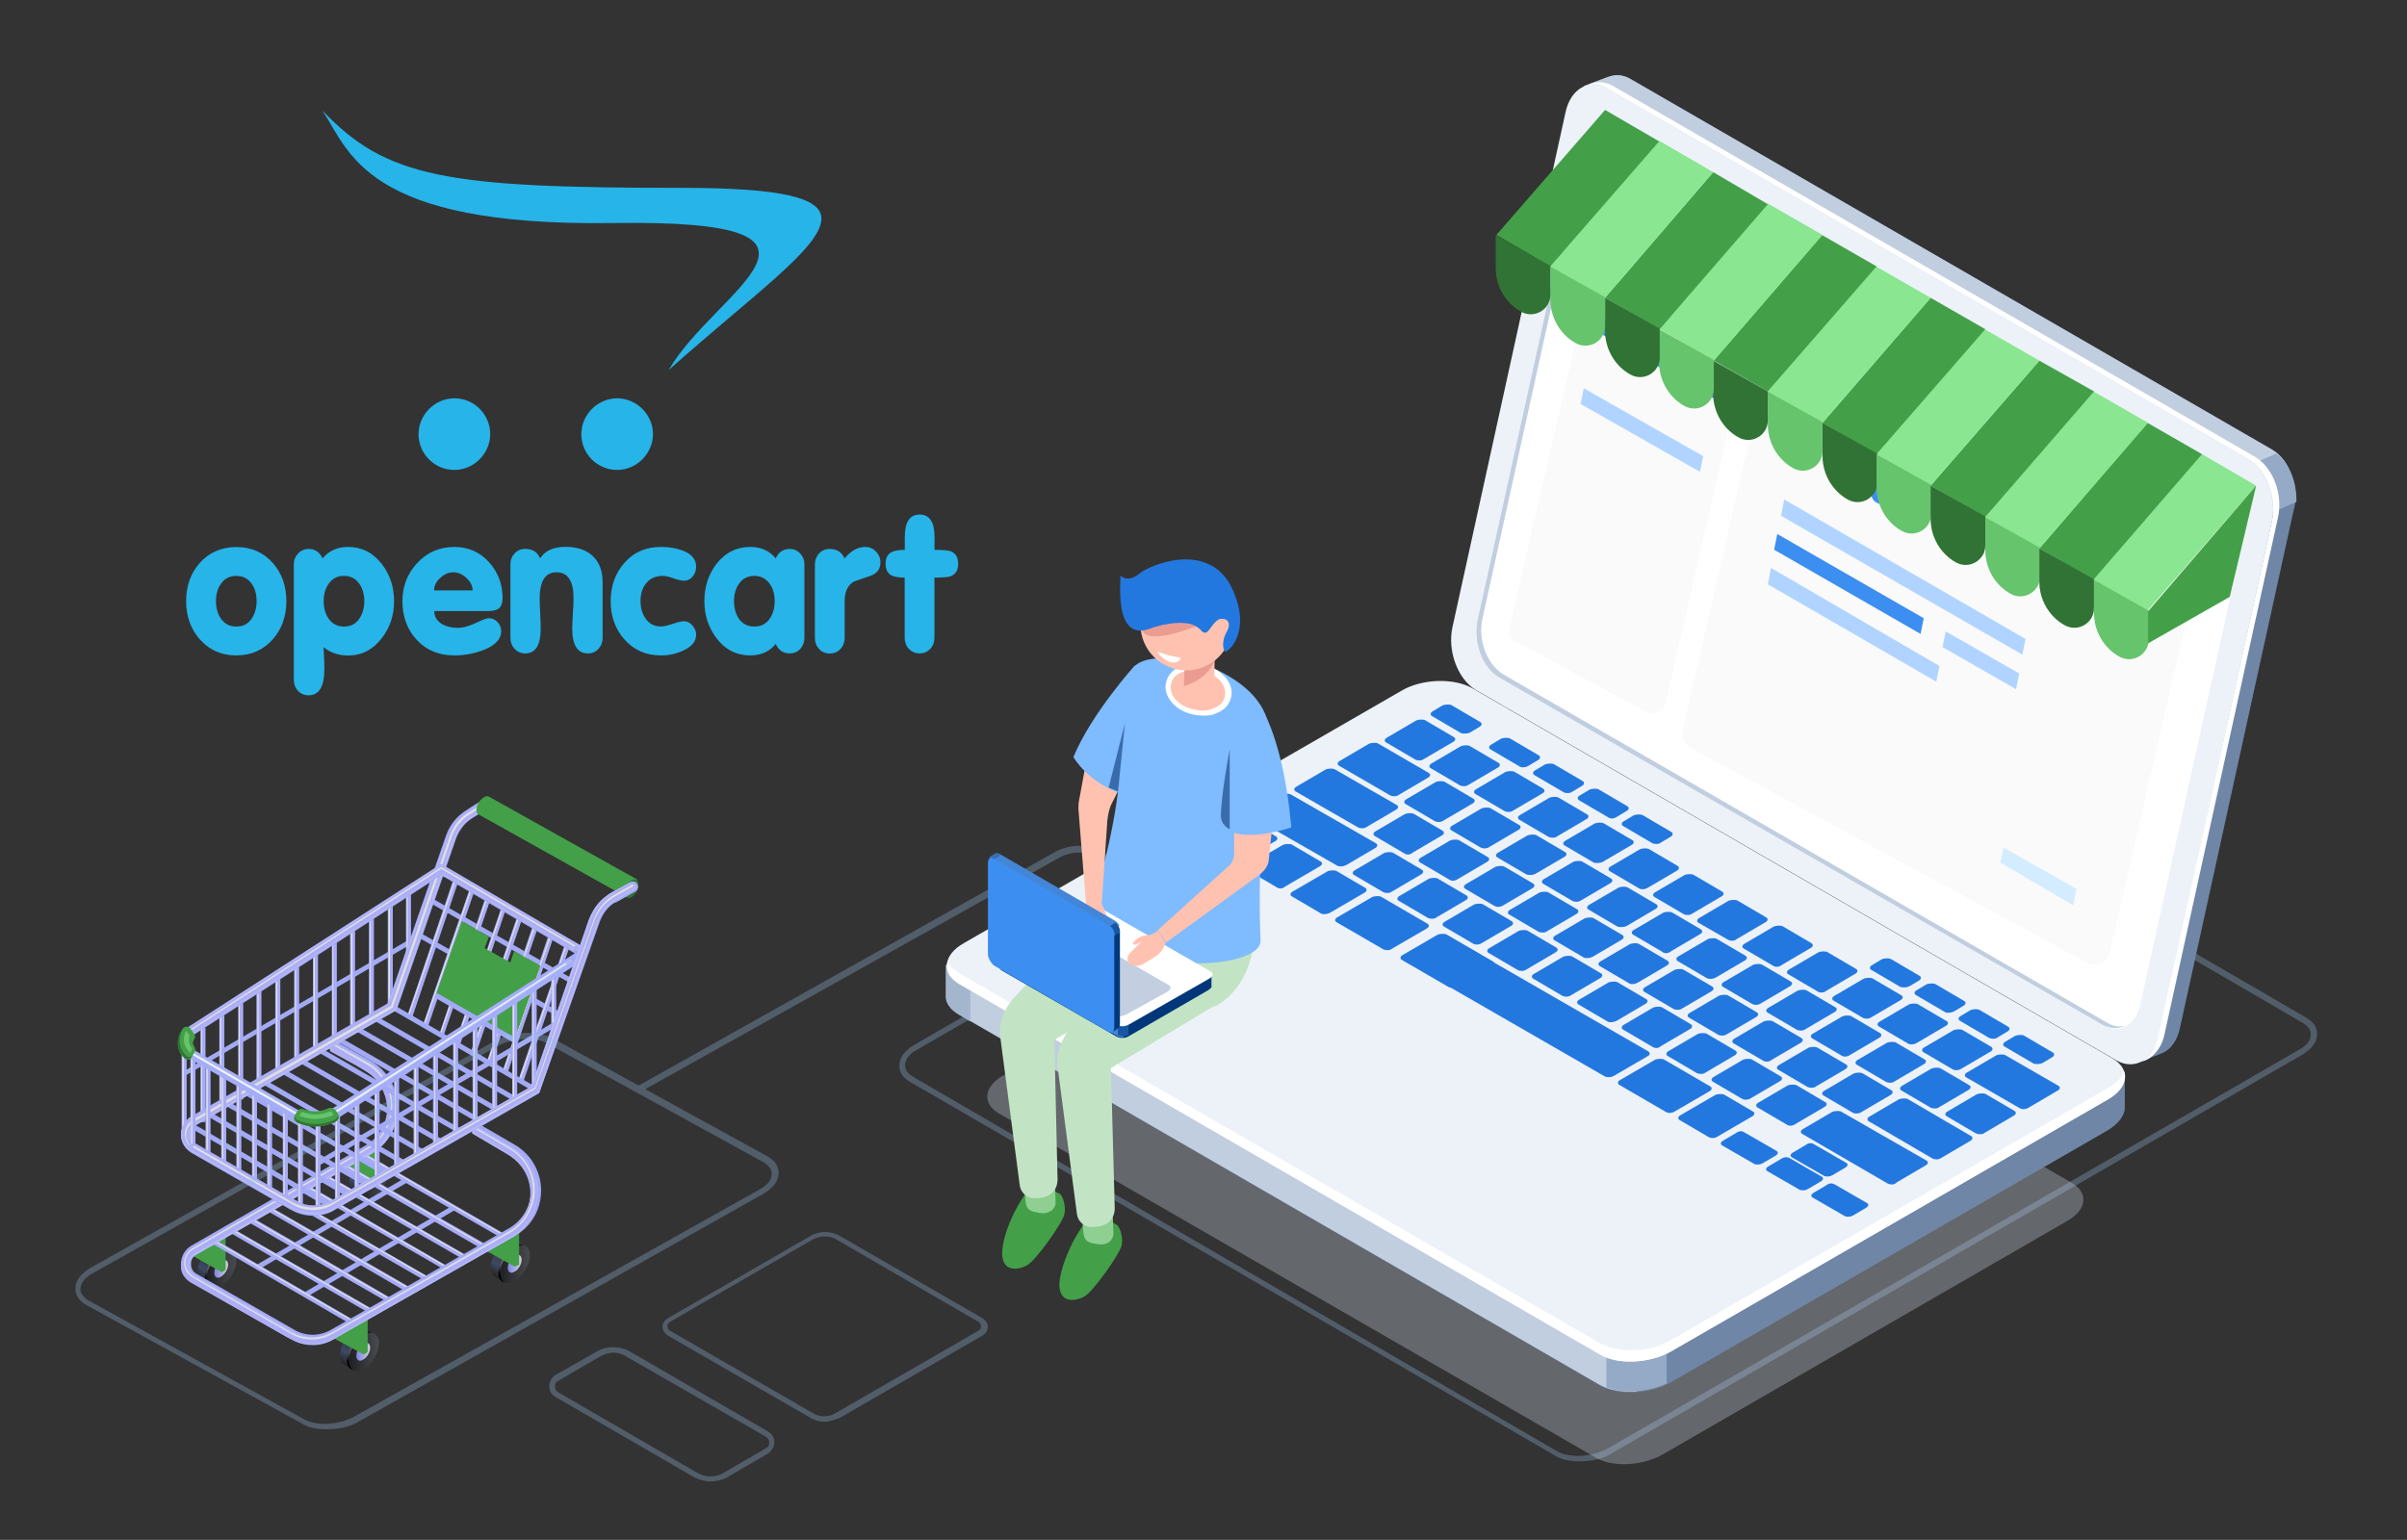 <?xml version="1.0" encoding="utf-8"?>
<!-- Generator: Adobe Illustrator 23.0.5, SVG Export Plug-In . SVG Version: 6.00 Build 0)  -->
<svg version="1.1" id="Layer_1" xmlns="http://www.w3.org/2000/svg" xmlns:xlink="http://www.w3.org/1999/xlink" x="0px" y="0px"
	 viewBox="0 0 383 245.1" style="enable-background:new 0 0 383 245.1;" xml:space="preserve">
<rect x="0" y="0" width="383" height="245.1" fill="#333333" stroke="none"/>
<style type="text/css">
	.st0{opacity:0.3;fill:#9CBEEB;enable-background:new    ;}
	.st1{opacity:0.3;fill:#D5E1F2;enable-background:new    ;}
	.st2{fill:#6F86A6;}
	.st3{fill:#C1CEDF;}
	.st4{fill:#95AAC6;}
	.st5{fill:#EDF2F9;}
	.st6{fill:#FFFFFF;}
	.st7{fill:#A4B6CE;}
	.st8{fill:#2378DF;}
	.st9{fill:#FAFAFA;}
	.st10{fill:#B0D4FF;}
	.st11{fill:#3C8EF0;}
	.st12{fill:#D4ECFF;}
	.st13{fill:#8AE690;}
	.st14{fill:#43A048;}
	.st15{fill:#307334;}
	.st16{fill:#66C46C;}
	.st17{fill:#26B4E9;}
	.st18{fill:#A2AAF5;}
	.st19{fill:url(#SVGID_1_);}
	.st20{fill:url(#SVGID_2_);}
	.st21{fill:url(#SVGID_3_);}
	.st22{fill:url(#SVGID_4_);}
	.st23{fill:url(#SVGID_5_);}
	.st24{fill:url(#SVGID_6_);}
	.st25{fill:url(#SVGID_7_);}
	.st26{fill:url(#SVGID_8_);}
	.st27{fill:url(#SVGID_9_);}
	.st28{fill:url(#SVGID_10_);}
	.st29{fill:url(#SVGID_11_);}
	.st30{fill:url(#SVGID_12_);}
	.st31{fill:url(#SVGID_13_);}
	.st32{fill:url(#SVGID_14_);}
	.st33{fill:url(#SVGID_15_);}
	.st34{fill:url(#SVGID_16_);}
	.st35{fill:url(#SVGID_17_);}
	.st36{fill:url(#SVGID_18_);}
	.st37{fill:url(#SVGID_19_);}
	.st38{fill:url(#SVGID_20_);}
	.st39{fill:url(#SVGID_21_);}
	.st40{fill:url(#SVGID_22_);}
	.st41{fill:url(#SVGID_23_);}
	.st42{fill:url(#SVGID_24_);}
	.st43{fill:url(#SVGID_25_);}
	.st44{fill:url(#SVGID_26_);}
	.st45{fill:url(#SVGID_27_);}
	.st46{fill:url(#SVGID_28_);}
	.st47{fill:url(#SVGID_29_);}
	.st48{fill:url(#SVGID_30_);}
	.st49{fill:url(#SVGID_31_);}
	.st50{fill:url(#SVGID_32_);}
	.st51{fill:url(#SVGID_33_);}
	.st52{fill:url(#SVGID_34_);}
	.st53{fill:url(#SVGID_35_);}
	.st54{fill:url(#SVGID_36_);}
	.st55{fill:url(#SVGID_37_);}
	.st56{fill:url(#SVGID_38_);}
	.st57{fill:url(#SVGID_39_);}
	.st58{fill:url(#SVGID_40_);}
	.st59{fill:url(#SVGID_41_);}
	.st60{fill:url(#SVGID_42_);}
	.st61{fill:url(#SVGID_43_);}
	.st62{fill:url(#SVGID_44_);}
	.st63{fill:url(#SVGID_45_);}
	.st64{fill:url(#SVGID_46_);}
	.st65{fill:#B5BAF7;}
	.st66{fill:#AEAEF2;}
	.st67{fill:#ACADFC;}
	.st68{fill:#DFE0E0;}
	.st69{fill:url(#SVGID_47_);}
	.st70{fill:url(#SVGID_48_);}
	.st71{fill:url(#SVGID_49_);}
	.st72{fill:url(#SVGID_50_);}
	.st73{fill:url(#SVGID_51_);}
	.st74{fill:url(#SVGID_52_);}
	.st75{fill:url(#SVGID_53_);}
	.st76{fill:url(#SVGID_54_);}
	.st77{fill:url(#SVGID_55_);}
	.st78{fill:url(#SVGID_56_);}
	.st79{fill:url(#SVGID_57_);}
	.st80{fill:url(#SVGID_58_);}
	.st81{fill:url(#SVGID_59_);}
	.st82{fill:url(#SVGID_60_);}
	.st83{fill:url(#SVGID_61_);}
	.st84{fill:url(#SVGID_62_);}
	.st85{fill:url(#SVGID_63_);}
	.st86{fill:url(#SVGID_64_);}
	.st87{fill:url(#SVGID_65_);}
	.st88{fill:url(#SVGID_66_);}
	.st89{fill:url(#SVGID_67_);}
	.st90{fill:#A6B1F7;}
	.st91{fill:#A2AAFA;}
	.st92{fill:#ABB9F7;}
	.st93{fill:#F1F2F2;}
	.st94{fill:#8FCF92;}
	.st95{fill:#C2E4C4;}
	.st96{fill:#7FBBFF;}
	.st97{fill:#FFC2B0;}
	.st98{fill:#EA9C92;}
	.st99{fill:#396CAA;}
	.st100{fill:#00377A;}
	.st101{fill:#4386D7;}
	.st102{fill:#5793CE;}
	.st103{fill:#1856A1;}
	.st104{fill:#C3CFE0;}
	.st105{fill:#386FB2;}
</style>
<path class="st0" d="M102.6,173.4l-1-0.6l66.3-37.2c2.4-1.3,5.3-1.3,7.6,0.1l25,14.5l-0.5,0.9l-25-14.5c-2-1.2-4.6-1.2-6.6,0
	L102.6,173.4z"/>
<path class="st0" d="M251.3,232.6c-1.6,0-3-0.3-4-1l-102.5-59.4c-1.2-0.7-1.7-1.6-1.7-2.6c0-1.3,0.9-2.4,2.4-3.3l109.8-63.4
	c2.8-1.6,6.9-1.7,9.3-0.4L367,162c1.2,0.7,1.7,1.6,1.7,2.6c0,1.3-0.9,2.4-2.4,3.3l-109.8,63.4C255,232.3,253.1,232.6,251.3,232.6z
	 M247.6,230.9c2.1,1.3,5.9,1,8.3-0.4l109.9-63.4c1.3-0.7,1.9-1.6,1.9-2.5c0-0.7-0.5-1.3-1.3-1.8L264,103.3c-2.1-1.3-5.9-1-8.3,0.4
	l-109.8,63.4c-1.3,0.7-1.9,1.6-1.9,2.5c0,0.7,0.5,1.3,1.3,1.8L247.6,230.9z"/>
<g>
	<path class="st1" d="M253.9,232l-95-54.8c-2.7-1.6-2.3-4.3,0.7-6l64.6-37.3c3.1-1.8,7.8-2,10.5-0.4l95,54.8c2.7,1.6,2.3,4.3-0.7,6
		l-64.6,37.3C261.3,233.3,256.6,233.6,253.9,232z"/>
	<path class="st2" d="M361.6,71.6l-102.1-59c-1.2-0.7-2.3-0.8-3.5-0.4l0,0l-0.2,0.1c0,0,0,0-0.1,0l-3.7,1.4l3.3,1.6
		c0,0.1-0.1,0.1-0.1,0.2l-18,82c-0.8,3.8,0.8,8.2,3.7,9.9l99.6,57.6l-0.4,4.2l4-1.6c1.4-0.6,2.4-2.1,2.8-4.1l18-82
		C366.1,77.7,364.4,73.3,361.6,71.6z"/>
	<path class="st3" d="M361.6,71.6l-102.1-59c-1.2-0.7-2.3-0.8-3.5-0.4l0,0l-0.2,0.1c0,0,0,0-0.1,0l-3.7,1.4l3.3,1.6
		c0,0.1-0.1,0.1-0.1,0.2l-12.4,56.2l49.9,38.9l71.8-35C364.1,73.9,362.9,72.4,361.6,71.6z"/>
	<path class="st4" d="M357.7,83.2l7.7-3.3c0.1-3-1.1-6.1-3.2-7.7L350,77.4L357.7,83.2z"/>
	<path class="st5" d="M336.8,168.8l-102-59c-2.8-1.7-4.5-6.1-3.7-9.9l18-82c0.8-3.8,3.8-5.5,6.7-3.8l102,59c2.8,1.7,4.5,6.1,3.7,9.9
		l-18,82C342.7,168.7,339.6,170.4,336.8,168.8z"/>
	<path class="st6" d="M358.8,72.7l-102.1-59c-1.4-0.8-2.8-0.8-4-0.2c0.9-0.2,2-0.1,3.1,0.6l102,59c2.8,1.7,4.5,6.1,3.7,9.9l-18.1,82
		c-0.4,2-1.4,3.3-2.7,4c1.7-0.4,3.2-2,3.7-4.3l18-82C363.4,78.8,361.7,74.4,358.8,72.7z"/>
	<path class="st6" d="M334.5,163.1l-96-55.4c-2.7-1.6-4.2-5.6-3.4-9.1l16.7-75.5c0.7-3.5,3.6-5,6.1-3.6l96,55.4
		c2.7,1.6,4.2,5.6,3.4,9.1l-16.7,75.6C340,163.1,337.2,164.7,334.5,163.1z"/>
	<path class="st6" d="M334.5,163.1l-96-55.4c-2.7-1.6-4.2-5.6-3.4-9.1l16.7-75.5c0.7-3.5,3.6-5,6.1-3.6l96,55.4
		c2.7,1.6,4.2,5.6,3.4,9.1l-16.7,75.6C340,163.1,337.2,164.7,334.5,163.1z"/>
	<path class="st3" d="M335.3,162.8l-96-55.4c-2.7-1.6-4.2-5.6-3.4-9l16.7-75.6c0.4-1.7,1.3-3.1,2.4-3.7c-1.5,0.4-2.8,1.8-3.2,4
		l-16.7,75.6c-0.7,3.5,0.7,7.5,3.4,9.1l96,55.3c1.3,0.7,2.6,0.7,3.7,0.1C337.4,163.5,336.3,163.4,335.3,162.8z"/>
	<path class="st2" d="M338.1,171.3l-14-1.8l-90-52c-2.8-1.7-8-1.4-11.3,0.5l-63.7,36.8l-8.5-1.1v4.8l0,0c-0.1,1.1,0.6,2.2,2,3
		l102,59c2.8,1.7,8,1.4,11.3-0.5l69.5-40.1c1.8-1.1,2.8-2.5,2.7-3.8l0,0L338.1,171.3L338.1,171.3z"/>
	<path class="st3" d="M270.5,138.4l-6.4-3.7h-70.4l-34.7,20l-8.5-1.1v4.8l0,0c-0.1,1.1,0.6,2.2,2,3l102,59c1.6,0.9,3.7,1.2,5.9,1.1
		L270.5,138.4z"/>
	<path class="st7" d="M154.3,154.2l-3.7-0.5v4.8l0,0c-0.1,1.1,0.6,2.2,2,3l1.8,1.1V154.2z"/>
	<path class="st4" d="M255.6,220.8c2.7,1.1,6.6,0.8,9.6-0.6v-10.7h-9.6V220.8z"/>
	<path class="st5" d="M254.6,215.6l-102-59c-2.8-1.7-2.6-4.6,0.8-6.5l69.5-40.1c3.3-2,8.4-2.1,11.3-0.5l102,59
		c2.8,1.7,2.6,4.6-0.8,6.5l-69.5,40.1C262.6,217,257.5,217.3,254.6,215.6z"/>
	<path class="st6" d="M335.4,173.2l-69.5,40.1c-3.3,2-8.4,2.1-11.3,0.5l-102-58.9c-0.9-0.6-1.6-1.2-1.8-2c-0.4,1.4,0.1,2.7,1.8,3.7
		l102,59c2.8,1.7,8,1.4,11.3-0.5l69.5-40.1c2.2-1.3,3.1-3.1,2.6-4.5C337.7,171.4,336.8,172.4,335.4,173.2z"/>
	<g>
		<path class="st8" d="M196,137.2l-4.6-2.7c-0.4-0.2-0.3-0.6,0.1-0.8l5.5-3.2c0.4-0.2,1.1-0.2,1.4-0.1l4.6,2.7
			c0.4,0.2,0.3,0.6-0.1,0.8l-5.5,3.2C197,137.3,196.4,137.3,196,137.2z"/>
		<path class="st8" d="M203.1,141.2l-4.6-2.7c-0.4-0.2-0.3-0.6,0.1-0.8l5.5-3.2c0.4-0.2,1.1-0.2,1.4-0.1l4.6,2.7
			c0.4,0.2,0.3,0.6-0.1,0.8l-5.5,3.2C204.1,141.5,203.5,141.5,203.1,141.2z"/>
		<path class="st8" d="M210.2,145.4l-4.6-2.7c-0.4-0.2-0.3-0.6,0.1-0.8l5.5-3.2c0.4-0.2,1.1-0.2,1.4-0.1l4.6,2.7
			c0.4,0.2,0.3,0.6-0.1,0.8l-5.5,3.2C211.2,145.5,210.6,145.6,210.2,145.4z"/>
		<path class="st8" d="M220.1,142l-4.6-2.7c-0.4-0.2-0.3-0.6,0.1-0.8l4.6-2.7c0.4-0.2,1.1-0.2,1.4-0.1l4.6,2.7
			c0.4,0.2,0.3,0.6-0.1,0.8l-4.6,2.7C221.1,142.2,220.5,142.2,220.1,142z"/>
		<path class="st8" d="M227.2,146.1l-4.6-2.7c-0.4-0.2-0.3-0.6,0.1-0.8l4.6-2.7c0.4-0.2,1.1-0.2,1.4-0.1l4.6,2.7
			c0.4,0.2,0.3,0.6-0.1,0.8l-4.6,2.7C228.3,146.3,227.6,146.3,227.2,146.1z"/>
		<path class="st8" d="M234.4,150.2l-4.6-2.7c-0.4-0.2-0.3-0.6,0.1-0.8l4.6-2.7c0.4-0.2,1.1-0.2,1.4-0.1l4.6,2.7
			c0.4,0.2,0.3,0.6-0.1,0.8l-4.6,2.7C235.4,150.4,234.7,150.4,234.4,150.2z"/>
		<path class="st8" d="M241.5,154.4l-4.6-2.7c-0.4-0.2-0.3-0.6,0.1-0.8l4.6-2.7c0.4-0.2,1.1-0.2,1.4-0.1l4.6,2.7
			c0.4,0.2,0.3,0.6-0.1,0.8l-4.6,2.7C242.5,154.6,241.9,154.6,241.5,154.4z"/>
		<path class="st8" d="M248.6,158.5l-4.6-2.7c-0.4-0.2-0.3-0.6,0.1-0.8l4.6-2.7c0.4-0.2,1.1-0.2,1.4-0.1l4.6,2.7
			c0.4,0.2,0.3,0.6-0.1,0.8l-4.6,2.7C249.6,158.7,249,158.7,248.6,158.5z"/>
		<path class="st8" d="M255.8,162.6l-4.6-2.7c-0.4-0.2-0.3-0.6,0.1-0.8l4.6-2.7c0.4-0.2,1.1-0.2,1.4-0.1l4.6,2.7
			c0.4,0.2,0.3,0.6-0.1,0.8l-4.6,2.7C256.8,162.7,256.1,162.8,255.8,162.6z"/>
		<path class="st8" d="M262.9,166.6l-4.6-2.7c-0.4-0.2-0.3-0.6,0.1-0.8l4.6-2.7c0.4-0.2,1.1-0.2,1.4-0.1l4.6,2.7
			c0.4,0.2,0.3,0.6-0.1,0.8l-4.6,2.7C263.9,166.9,263.3,166.9,262.9,166.6z"/>
		<path class="st8" d="M270,170.8l-4.6-2.7c-0.4-0.2-0.3-0.6,0.1-0.8l4.6-2.7c0.4-0.2,1.1-0.2,1.4-0.1l4.6,2.7
			c0.4,0.2,0.3,0.6-0.1,0.8l-4.6,2.7C271.1,171,270.4,171,270,170.8z"/>
		<path class="st8" d="M277.2,174.9l-4.6-2.7c-0.4-0.2-0.3-0.6,0.1-0.8l4.6-2.7c0.4-0.2,1.1-0.2,1.4-0.1l4.6,2.7
			c0.4,0.2,0.3,0.6-0.1,0.8l-4.6,2.7C278.2,175.1,277.5,175.1,277.2,174.9z"/>
		<path class="st8" d="M284.3,179l-4.6-2.7c-0.4-0.2-0.3-0.6,0.1-0.8l4.6-2.7c0.4-0.2,1.1-0.2,1.4-0.1l4.6,2.7
			c0.4,0.2,0.3,0.6-0.1,0.8l-4.6,2.7C285.3,179.2,284.7,179.3,284.3,179z"/>
		<path class="st8" d="M230.6,140l-4.6-2.7c-0.4-0.2-0.3-0.6,0.1-0.8l4.6-2.7c0.4-0.2,1.1-0.2,1.4-0.1l4.6,2.7
			c0.4,0.2,0.3,0.6-0.1,0.8l-4.6,2.7C231.6,140.2,231,140.3,230.6,140z"/>
		<path class="st8" d="M223.4,135.8l-4.6-2.7c-0.4-0.2-0.3-0.6,0.1-0.8l4.6-2.7c0.4-0.2,1.1-0.2,1.4-0.1l4.6,2.7
			c0.4,0.2,0.3,0.6-0.1,0.8l-4.6,2.7C224.4,136.1,223.7,136.1,223.4,135.8z"/>
		<path class="st8" d="M216.1,131.7l-9.9-5.7c-0.4-0.2-0.3-0.6,0.1-0.8l4.6-2.7c0.4-0.2,1.1-0.2,1.4-0.1l9.9,5.7
			c0.4,0.2,0.3,0.6-0.1,0.8l-4.6,2.7C217.1,131.9,216.5,131.9,216.1,131.7z"/>
		<path class="st8" d="M221.2,126.6l-8.1-4.7c-0.4-0.2-0.3-0.6,0.1-0.8l4.6-2.7c0.4-0.2,1.1-0.2,1.4-0.1l8.1,4.7
			c0.4,0.2,0.3,0.6-0.1,0.8l-4.6,2.7C222.3,126.8,221.5,126.8,221.2,126.6z"/>
		<path class="st8" d="M237.8,144.2l-4.6-2.7c-0.4-0.2-0.3-0.6,0.1-0.8l4.6-2.7c0.4-0.2,1.1-0.2,1.4-0.1l4.6,2.7
			c0.4,0.2,0.3,0.6-0.1,0.8l-4.6,2.7C238.8,144.4,238.1,144.4,237.8,144.2z"/>
		<path class="st8" d="M244.8,148.3l-4.6-2.7c-0.4-0.2-0.3-0.6,0.1-0.8l4.6-2.7c0.4-0.2,1.1-0.2,1.4-0.1l4.6,2.7
			c0.4,0.2,0.3,0.6-0.1,0.8l-4.6,2.7C245.9,148.5,245.2,148.5,244.8,148.3z"/>
		<path class="st8" d="M252,152.4l-4.6-2.7c-0.4-0.2-0.3-0.6,0.1-0.8l4.6-2.7c0.4-0.2,1.1-0.2,1.4-0.1l4.6,2.7
			c0.4,0.2,0.3,0.6-0.1,0.8l-4.6,2.7C253,152.5,252.4,152.6,252,152.4z"/>
		<path class="st8" d="M259.2,156.5l-4.6-2.7c-0.4-0.2-0.3-0.6,0.1-0.8l4.6-2.7c0.4-0.2,1.1-0.2,1.4-0.1l4.6,2.7
			c0.4,0.2,0.3,0.6-0.1,0.8l-4.6,2.7C260.1,156.7,259.5,156.7,259.2,156.5z"/>
		<path class="st8" d="M266.3,160.6l-4.6-2.7c-0.4-0.2-0.3-0.6,0.1-0.8l4.6-2.7c0.4-0.2,1.1-0.2,1.4-0.1l4.6,2.7
			c0.4,0.2,0.3,0.6-0.1,0.8l-4.6,2.7C267.3,160.8,266.7,160.8,266.3,160.6z"/>
		<path class="st8" d="M273.4,164.7l-4.6-2.7c-0.4-0.2-0.3-0.6,0.1-0.8l4.6-2.7c0.4-0.2,1.1-0.2,1.4-0.1l4.6,2.7
			c0.4,0.2,0.3,0.6-0.1,0.8l-4.6,2.7C274.4,164.9,273.8,164.9,273.4,164.7z"/>
		<path class="st8" d="M280.5,168.8l-4.6-2.7c-0.4-0.2-0.3-0.6,0.1-0.8l4.6-2.7c0.4-0.2,1.1-0.2,1.4-0.1l4.6,2.7
			c0.4,0.2,0.3,0.6-0.1,0.8l-4.6,2.7C281.6,169,280.9,169.1,280.5,168.8z"/>
		<path class="st8" d="M287.6,173l-4.6-2.7c-0.4-0.2-0.3-0.6,0.1-0.8l4.6-2.7c0.4-0.2,1.1-0.2,1.4-0.1l4.6,2.7
			c0.4,0.2,0.3,0.6-0.1,0.8l-4.6,2.7C288.7,173.2,288,173.2,287.6,173z"/>
		<path class="st8" d="M294.8,177.1l-4.6-2.7c-0.4-0.2-0.3-0.6,0.1-0.8l4.6-2.7c0.4-0.2,1.1-0.2,1.4-0.1l4.6,2.7
			c0.4,0.2,0.3,0.6-0.1,0.8l-4.6,2.7C295.8,177.3,295.1,177.3,294.8,177.1z"/>
		<path class="st8" d="M307.5,184.4l-10.1-5.9c-0.4-0.2-0.3-0.6,0.1-0.8l4.6-2.7c0.4-0.2,1.1-0.2,1.4-0.1l10.1,5.9
			c0.4,0.2,0.3,0.6-0.1,0.8l-4.6,2.7C308.5,184.6,307.9,184.6,307.5,184.4z"/>
		<path class="st8" d="M321.4,176.4l-8.5-4.9c-0.4-0.2-0.3-0.6,0.1-0.8l4.6-2.7c0.4-0.2,1.1-0.2,1.4-0.1l8.5,4.9
			c0.4,0.2,0.3,0.6-0.1,0.8l-4.6,2.7C322.3,176.6,321.7,176.6,321.4,176.4z"/>
		<path class="st8" d="M250.2,143.4l-4.6-2.7c-0.4-0.2-0.3-0.6,0.1-0.8l4.6-2.7c0.4-0.2,1.1-0.2,1.4-0.1l4.6,2.7
			c0.4,0.2,0.3,0.6-0.1,0.8l-4.6,2.7C251.2,143.6,250.6,143.6,250.2,143.4z"/>
		<path class="st8" d="M242.9,139.2l-4.6-2.7c-0.4-0.2-0.3-0.6,0.1-0.8l4.6-2.7c0.4-0.2,1.1-0.2,1.4-0.1l4.6,2.7
			c0.4,0.2,0.3,0.6-0.1,0.8l-4.6,2.7C243.9,139.3,243.3,139.3,242.9,139.2z"/>
		<path class="st8" d="M235.6,134.9l-4.6-2.7c-0.4-0.2-0.3-0.6,0.1-0.8l4.6-2.7c0.4-0.2,1.1-0.2,1.4-0.1l4.6,2.7
			c0.4,0.2,0.3,0.6-0.1,0.8l-4.6,2.7C236.6,135.1,236,135.1,235.6,134.9z"/>
		<path class="st8" d="M228.3,130.7l-4.6-2.7c-0.4-0.2-0.3-0.6,0.1-0.8l4.6-2.7c0.4-0.2,1.1-0.2,1.4-0.1l4.6,2.7
			c0.4,0.2,0.3,0.6-0.1,0.8l-4.6,2.7C229.3,130.9,228.7,130.9,228.3,130.7z"/>
		<path class="st8" d="M257.4,147.5l-4.6-2.7c-0.4-0.2-0.3-0.6,0.1-0.8l4.6-2.7c0.4-0.2,1.1-0.2,1.4-0.1l4.6,2.7
			c0.4,0.2,0.3,0.6-0.1,0.8l-4.6,2.7C258.4,147.6,257.7,147.6,257.4,147.5z"/>
		<path class="st8" d="M264.5,151.5l-4.6-2.7c-0.4-0.2-0.3-0.6,0.1-0.8l4.6-2.7c0.4-0.2,1.1-0.2,1.4-0.1l4.6,2.7
			c0.4,0.2,0.3,0.6-0.1,0.8l-4.6,2.7C265.5,151.8,264.8,151.8,264.5,151.5z"/>
		<path class="st8" d="M271.6,155.7l-4.6-2.7c-0.4-0.2-0.3-0.6,0.1-0.8l4.6-2.7c0.4-0.2,1.1-0.2,1.4-0.1l4.6,2.7
			c0.4,0.2,0.3,0.6-0.1,0.8l-4.6,2.7C272.7,155.8,272,155.9,271.6,155.7z"/>
		<path class="st8" d="M278.8,159.8l-4.6-2.7c-0.4-0.2-0.3-0.6,0.1-0.8l4.6-2.7c0.4-0.2,1.1-0.2,1.4-0.1l4.6,2.7
			c0.4,0.2,0.3,0.6-0.1,0.8l-4.6,2.7C279.8,160,279.2,160,278.8,159.8z"/>
		<path class="st8" d="M285.9,163.9l-4.6-2.7c-0.4-0.2-0.3-0.6,0.1-0.8l4.6-2.7c0.4-0.2,1.1-0.2,1.4-0.1l4.6,2.7
			c0.4,0.2,0.3,0.6-0.1,0.8l-4.6,2.7C286.9,164.1,286.3,164.1,285.9,163.9z"/>
		<path class="st8" d="M293,168l-4.6-2.7c-0.4-0.2-0.3-0.6,0.1-0.8l4.6-2.7c0.4-0.2,1.1-0.2,1.4-0.1l4.6,2.7
			c0.4,0.2,0.3,0.6-0.1,0.8l-4.6,2.7C294,168.2,293.4,168.3,293,168z"/>
		<path class="st8" d="M300.1,172.2l-4.6-2.7c-0.4-0.2-0.3-0.6,0.1-0.8l4.6-2.7c0.4-0.2,1.1-0.2,1.4-0.1l4.6,2.7
			c0.4,0.2,0.3,0.6-0.1,0.8l-4.6,2.7C301.2,172.4,300.5,172.4,300.1,172.2z"/>
		<path class="st8" d="M307.2,176.3l-4.6-2.7c-0.4-0.2-0.3-0.6,0.1-0.8l4.6-2.7c0.4-0.2,1.1-0.2,1.4-0.1l4.6,2.7
			c0.4,0.2,0.3,0.6-0.1,0.8l-4.6,2.7C308.3,176.5,307.6,176.5,307.2,176.3z"/>
		<path class="st8" d="M314.4,180.4l-4.6-2.7c-0.4-0.2-0.3-0.6,0.1-0.8l4.6-2.7c0.4-0.2,1.1-0.2,1.4-0.1l4.6,2.7
			c0.4,0.2,0.3,0.6-0.1,0.8l-4.6,2.7C315.5,180.6,314.8,180.6,314.4,180.4z"/>
		<path class="st8" d="M246.4,133.2l-4.6-2.7c-0.4-0.2-0.3-0.6,0.1-0.8l4.6-2.7c0.4-0.2,1.1-0.2,1.4-0.1l4.6,2.7
			c0.4,0.2,0.3,0.6-0.1,0.8l-4.6,2.7C247.5,133.4,246.8,133.4,246.4,133.2z"/>
		<path class="st8" d="M239.4,129.1l-4.6-2.7c-0.4-0.2-0.3-0.6,0.1-0.8l4.6-2.7c0.4-0.2,1.1-0.2,1.4-0.1l4.6,2.7
			c0.4,0.2,0.3,0.6-0.1,0.8l-4.6,2.7C240.4,129.3,239.8,129.3,239.4,129.1z"/>
		<path class="st8" d="M232.3,125l-4.6-2.7c-0.4-0.2-0.3-0.6,0.1-0.8l4.6-2.7c0.4-0.2,1.1-0.2,1.4-0.1l4.6,2.7
			c0.4,0.2,0.3,0.6-0.1,0.8l-4.6,2.7C233.3,125.2,232.7,125.2,232.3,125z"/>
		<path class="st8" d="M225.2,120.9l-4.6-2.7c-0.4-0.2-0.3-0.6,0.1-0.8l4.6-2.7c0.4-0.2,1.1-0.2,1.4-0.1l4.6,2.7
			c0.4,0.2,0.3,0.6-0.1,0.8l-4.6,2.7C226.2,121.1,225.6,121.1,225.2,120.9z"/>
		<path class="st8" d="M232.5,116.7l-4.6-2.7c-0.4-0.2-0.3-0.6,0.1-0.8l1.5-0.9c0.4-0.2,1.1-0.2,1.4-0.1l4.6,2.7
			c0.4,0.2,0.3,0.6-0.1,0.8l-1.5,0.9C233.5,116.8,232.9,116.8,232.5,116.7z"/>
		<path class="st8" d="M241.8,122l-4.6-2.7c-0.4-0.2-0.3-0.6,0.1-0.8l1.5-0.9c0.4-0.2,1.1-0.2,1.4-0.1l4.6,2.7
			c0.4,0.2,0.3,0.6-0.1,0.8l-1.5,0.9C242.7,122.2,242.1,122.2,241.8,122z"/>
		<path class="st8" d="M248.8,126.1l-4.6-2.7c-0.4-0.2-0.3-0.6,0.1-0.8l1.5-0.9c0.4-0.2,1.1-0.2,1.4-0.1l4.6,2.7
			c0.4,0.2,0.3,0.6-0.1,0.8l-1.5,0.9C249.8,126.3,249.2,126.3,248.8,126.1z"/>
		<path class="st8" d="M255.9,130.1l-4.6-2.7c-0.4-0.2-0.3-0.6,0.1-0.8l1.5-0.9c0.4-0.2,1.1-0.2,1.4-0.1l4.6,2.7
			c0.4,0.2,0.3,0.6-0.1,0.8l-1.5,0.9C256.9,130.3,256.3,130.4,255.9,130.1z"/>
		<path class="st8" d="M262.9,134.2l-4.6-2.7c-0.4-0.2-0.3-0.6,0.1-0.8l1.5-0.9c0.4-0.2,1.1-0.2,1.4-0.1l4.6,2.7
			c0.4,0.2,0.3,0.6-0.1,0.8l-1.5,0.9C264,134.4,263.3,134.4,262.9,134.2z"/>
		<path class="st8" d="M302.4,157.1l-4.6-2.7c-0.4-0.2-0.3-0.6,0.1-0.8l1.5-0.9c0.4-0.2,1.1-0.2,1.4-0.1l4.6,2.7
			c0.4,0.2,0.3,0.6-0.1,0.8l-1.5,0.9C303.4,157.2,302.8,157.2,302.4,157.1z"/>
		<path class="st8" d="M309.5,161.1l-4.6-2.7c-0.4-0.2-0.3-0.6,0.1-0.8l1.5-0.9c0.4-0.2,1.1-0.2,1.4-0.1l4.6,2.7
			c0.4,0.2,0.3,0.6-0.1,0.8l-1.5,0.9C310.5,161.2,309.8,161.3,309.5,161.1z"/>
		<path class="st8" d="M316.5,165.2l-4.6-2.7c-0.4-0.2-0.3-0.6,0.1-0.8l1.5-0.9c0.4-0.2,1.1-0.2,1.4-0.1l4.6,2.7
			c0.4,0.2,0.3,0.6-0.1,0.8l-1.5,0.9C317.6,165.4,316.9,165.4,316.5,165.2z"/>
		<path class="st8" d="M323.6,169.3l-4.6-2.7c-0.4-0.2-0.3-0.6,0.1-0.8l1.5-0.9c0.4-0.2,1.1-0.2,1.4-0.1l4.6,2.7
			c0.4,0.2,0.3,0.6-0.1,0.8l-1.5,0.9C324.6,169.4,324,169.4,323.6,169.3z"/>
		<path class="st8" d="M253.6,137.3l-4.6-2.7c-0.4-0.2-0.3-0.6,0.1-0.8l4.6-2.7c0.4-0.2,1.1-0.2,1.4-0.1l4.6,2.7
			c0.4,0.2,0.3,0.6-0.1,0.8l-4.6,2.7C254.6,137.4,254,137.4,253.6,137.3z"/>
		<path class="st8" d="M260.8,141.4l-4.6-2.7c-0.4-0.2-0.3-0.6,0.1-0.8l4.6-2.7c0.4-0.2,1.1-0.2,1.4-0.1l4.6,2.7
			c0.4,0.2,0.3,0.6-0.1,0.8l-4.6,2.7C261.7,141.6,261.1,141.6,260.8,141.4z"/>
		<path class="st8" d="M267.9,145.5l-4.6-2.7c-0.4-0.2-0.3-0.6,0.1-0.8l4.6-2.7c0.4-0.2,1.1-0.2,1.4-0.1l4.6,2.7
			c0.4,0.2,0.3,0.6-0.1,0.8l-4.6,2.7C268.9,145.7,268.3,145.7,267.9,145.5z"/>
		<path class="st8" d="M275,149.6l-4.7-2.7c-0.4-0.2-0.3-0.6,0.1-0.8l4.6-2.7c0.4-0.2,1.1-0.2,1.4-0.1l4.6,2.7
			c0.4,0.2,0.3,0.6-0.1,0.8l-4.6,2.7C276,149.8,275.4,149.8,275,149.6z"/>
		<path class="st8" d="M282.1,153.7l-4.6-2.7c-0.4-0.2-0.3-0.6,0.1-0.8l4.6-2.7c0.4-0.2,1.1-0.2,1.4-0.1l4.6,2.7
			c0.4,0.2,0.3,0.6-0.1,0.8l-4.6,2.7C283.2,153.9,282.5,154,282.1,153.7z"/>
		<path class="st8" d="M289.2,157.8l-4.6-2.7c-0.4-0.2-0.3-0.6,0.1-0.8l4.6-2.7c0.4-0.2,1.1-0.2,1.4-0.1l4.6,2.7
			c0.4,0.2,0.3,0.6-0.1,0.8l-4.6,2.7C290.3,158,289.6,158.1,289.2,157.8z"/>
		<path class="st8" d="M296.4,162l-4.6-2.7c-0.4-0.2-0.3-0.6,0.1-0.8l4.6-2.7c0.4-0.2,1.1-0.2,1.4-0.1l4.6,2.7
			c0.4,0.2,0.3,0.6-0.1,0.8l-4.6,2.7C297.4,162.2,296.8,162.2,296.4,162z"/>
		<path class="st8" d="M303.6,166.1l-4.6-2.7c-0.4-0.2-0.3-0.6,0.1-0.8l4.6-2.7c0.4-0.2,1.1-0.2,1.4-0.1l4.6,2.7
			c0.4,0.2,0.3,0.6-0.1,0.8L305,166C304.5,166.3,303.9,166.3,303.6,166.1z"/>
		<path class="st8" d="M310.7,170.2l-4.6-2.7c-0.4-0.2-0.3-0.6,0.1-0.8l4.6-2.7c0.4-0.2,1.1-0.2,1.4-0.1l4.6,2.7
			c0.4,0.2,0.3,0.6-0.1,0.8l-4.6,2.7C311.7,170.4,311,170.4,310.7,170.2z"/>
		<path class="st8" d="M212.8,137.8l-13.6-7.8c-0.4-0.2-0.3-0.6,0.1-0.8l4.6-2.7c0.4-0.2,1.1-0.2,1.4-0.1l13.6,7.8
			c0.4,0.2,0.3,0.6-0.1,0.8l-4.6,2.7C213.8,137.9,213.2,138,212.8,137.8z"/>
		<path class="st8" d="M300.4,188.4l-13.6-7.9c-0.4-0.2-0.3-0.6,0.1-0.8l4.6-2.7c0.4-0.2,1.1-0.2,1.4-0.1l13.6,7.8
			c0.4,0.2,0.3,0.6-0.1,0.8l-4.6,2.7C301.5,188.6,300.8,188.6,300.4,188.4z"/>
		<path class="st8" d="M271.9,181l-4.6-2.7c-0.4-0.2-0.3-0.6,0.1-0.8l5.5-3.2c0.4-0.2,1.1-0.2,1.4-0.1l4.6,2.7
			c0.4,0.2,0.3,0.6-0.1,0.8l-5.5,3.2C272.9,181.2,272.3,181.2,271.9,181z"/>
		<path class="st8" d="M220.1,151.1l-7.4-4.3c-0.4-0.2-0.3-0.6,0.1-0.8l5.5-3.2c0.4-0.2,1.1-0.2,1.4-0.1l7.4,4.3
			c0.4,0.2,0.3,0.6-0.1,0.8l-5.5,3.2C221.2,151.3,220.5,151.3,220.1,151.1z"/>
		<path class="st8" d="M265.1,177l-7.4-4.3c-0.4-0.2-0.3-0.6,0.1-0.8l5.5-3.2c0.4-0.2,1.1-0.2,1.4-0.1l7.4,4.3
			c0.4,0.2,0.3,0.6-0.1,0.8l-5.5,3.2C266.1,177.2,265.4,177.2,265.1,177z"/>
		<path class="st8" d="M230.5,157.1l-7.4-4.3c-0.4-0.2-0.3-0.6,0.1-0.8l5.5-3.2c0.4-0.2,1.1-0.2,1.4-0.1l7.4,4.3
			c0.4,0.2,0.3,0.6-0.1,0.8l-5.5,3.2C231.5,157.2,230.8,157.3,230.5,157.1z"/>
		<path class="st8" d="M230.1,148.8l32.1,18.5c0.4,0.2,0.4,0.6,0,0.8l-5.5,3.2c-0.4,0.2-1.1,0.2-1.4,0l-32.1-18.5L230.1,148.8z"/>
		<path class="st8" d="M291.9,188.5l5.2,3c0.3,0.2,0.2,0.5-0.1,0.7l-2.2,1.3c-0.4,0.2-0.9,0.2-1.2,0.1l-5.2-3
			c-0.3-0.2-0.2-0.5,0.1-0.7l2.2-1.3C291.1,188.3,291.5,188.3,291.9,188.5z"/>
		<path class="st8" d="M284.7,184.3l5.2,3c0.3,0.2,0.2,0.5-0.1,0.7l-2.2,1.3c-0.4,0.2-0.9,0.2-1.2,0.1l-5.2-3
			c-0.3-0.2-0.2-0.5,0.1-0.7l2.2-1.3C283.8,184.2,284.3,184.1,284.7,184.3z"/>
		<path class="st8" d="M277.5,180.2l5.2,3c0.3,0.2,0.2,0.5-0.1,0.7l-2.2,1.3c-0.4,0.2-0.9,0.2-1.2,0.1l-5.2-3
			c-0.3-0.2-0.2-0.5,0.1-0.7l2.2-1.3C276.7,180,277.2,180,277.5,180.2z"/>
		<path class="st8" d="M288.6,182.1l5.2,3c0.3,0.2,0.2,0.5-0.1,0.7l-2.2,1.3c-0.4,0.2-0.9,0.2-1.2,0.1l-5.2-3
			c-0.3-0.2-0.2-0.5,0.1-0.7l2.2-1.3C287.7,181.9,288.4,181.9,288.6,182.1z"/>
	</g>
	<path class="st9" d="M261.9,113.3l-20.7-11.2c-0.8-0.4-1.2-1.3-1-2.3l16.4-70.9c0.3-1.3,1.8-2,3-1.3l20.7,11.2
		c0.8,0.4,1.2,1.3,1,2.3l-16.3,70.9C264.6,113.3,263.2,113.9,261.9,113.3z"/>
	<path class="st9" d="M332.2,153.3L268.9,119c-0.9-0.5-1.4-1.6-1.2-2.6l12-52.3c0.3-1.6,2.1-2.3,3.5-1.6l63.3,34.3
		c0.9,0.5,1.4,1.6,1.2,2.6l-12,52.3C335.3,153.3,333.5,154,332.2,153.3z"/>
	<path class="st9" d="M346.2,92.2l-63.9-34.7c-0.8-0.4-1.2-1.3-1.1-2.2l2.2-10.6c0.3-1.3,1.8-2.1,3-1.4L350.4,78
		c0.8,0.4,1.2,1.3,1.1,2.2l-2.2,10.6C348.9,92.1,347.4,92.9,346.2,92.2z"/>
	<g>
		<polygon class="st10" points="321.8,104.2 283.4,82.1 283.9,79.5 322.3,101.7 		"/>
		<polygon class="st10" points="308.1,108.5 281.3,93 281.8,90.4 308.6,106 		"/>
		<polygon class="st11" points="305.6,100.9 282.3,87.5 282.8,85 306.1,98.4 		"/>
		<polygon class="st10" points="320.8,109.7 309.1,103 309.6,100.5 321.3,107.2 		"/>
		<polygon class="st10" points="274.3,57.7 255.3,46.9 255.8,44.4 274.8,55.3 		"/>
		<polygon class="st11" points="273,63.6 254,52.7 254.5,50.2 273.5,61 		"/>
		<polygon class="st12" points="329.9,144.1 318.3,137.3 318.8,134.9 330.4,141.5 		"/>
		<polygon class="st10" points="270.5,75.1 251.5,64.3 252,61.8 271,72.6 		"/>
	</g>
	<g>
		<path class="st11" d="M300.7,79.4c-0.4,0.8-1.3,1.1-2.1,0.6c-0.8-0.4-1.1-1.5-0.7-2.3s1.3-1.1,2.1-0.6
			C300.7,77.7,300.9,78.7,300.7,79.4z"/>
		<path class="st10" d="M305.6,82.3c-0.4,0.8-1.3,1.1-2.1,0.6c-0.8-0.4-1.1-1.5-0.7-2.3c0.4-0.8,1.3-1.1,2.1-0.6
			C305.7,80.5,306,81.6,305.6,82.3z"/>
		<path class="st10" d="M310.6,85.2c-0.4,0.8-1.3,1.1-2.1,0.6c-0.8-0.4-1.1-1.5-0.7-2.3c0.4-0.8,1.3-1.1,2.1-0.6
			C310.6,83.4,311,84.4,310.6,85.2z"/>
		<path class="st11" d="M315.6,88.1c-0.4,0.8-1.3,1.1-2.1,0.6c-0.8-0.4-1.1-1.5-0.7-2.3c0.4-0.8,1.3-1.1,2.1-0.6
			C315.6,86.3,316,87.3,315.6,88.1z"/>
	</g>
</g>
<g>
	<g>
		<polygon class="st13" points="350.4,72.3 333.1,92.3 341.7,97.2 359,77.3 		"/>
		<polygon class="st14" points="341.7,67.3 324.5,87.3 333.1,92.3 350.4,72.3 		"/>
		<polygon class="st13" points="333.1,62.3 315.9,82.3 324.5,87.3 341.8,67.3 		"/>
		<polygon class="st14" points="324.5,57.4 307.2,77.3 315.9,82.3 333.2,62.3 		"/>
		<polygon class="st13" points="315.8,52.4 298.6,72.3 307.2,77.3 324.5,57.4 		"/>
		<polygon class="st14" points="307.2,47.4 290,67.3 298.6,72.3 315.9,52.4 		"/>
		<polygon class="st13" points="298.5,42.4 281.3,62.3 290,67.3 307.2,47.4 		"/>
		<polygon class="st14" points="289.9,37.4 272.7,57.4 281.3,62.3 298.6,42.4 		"/>
		<polygon class="st13" points="281.3,32.4 264.1,52.4 272.7,57.4 290,37.4 		"/>
		<polygon class="st14" points="272.6,27.4 255.4,47.4 264.1,52.4 281.3,32.5 		"/>
	</g>
	<path class="st15" d="M290,67.3v5.3c0,2.8,1.5,5.5,4,6.9l0,0c2.1,1.2,4.7-0.3,4.7-2.7v-4.6L290,67.3z"/>
	<path class="st16" d="M298.6,72.3v5.3c0,2.8,1.5,5.5,4,6.9l0,0c2.1,1.2,4.7-0.3,4.7-2.7v-4.6L298.6,72.3z"/>
	<path class="st16" d="M281.3,62.3v5.3c0,2.8,1.5,5.5,4,6.9l0,0c2.1,1.2,4.7-0.3,4.7-2.7v-4.6L281.3,62.3z"/>
	<path class="st15" d="M272.6,57.4v5.3c0,2.8,1.5,5.5,4,6.9l0,0c2.1,1.2,4.7-0.3,4.7-2.7v-4.6L272.6,57.4z"/>
	<path class="st16" d="M264,52.4v5.3c0,2.8,1.5,5.5,4,6.9l0,0c2.1,1.2,4.7-0.3,4.7-2.7v-4.6L264,52.4z"/>
	<path class="st15" d="M255.4,47.4v5.3c0,2.8,1.5,5.5,4,6.9l0,0c2.1,1.2,4.7-0.3,4.7-2.7v-4.6L255.4,47.4z"/>
	<polygon class="st13" points="264,22.4 246.7,42.4 255.4,47.4 272.6,27.4 	"/>
	<polygon class="st14" points="255.4,17.5 238.1,37.4 246.7,42.4 264,22.5 	"/>
	<path class="st16" d="M246.7,42.4v5.3c0,2.8,1.5,5.5,4,6.9l0,0c2.1,1.2,4.7-0.3,4.7-2.7v-4.6L246.7,42.4z"/>
	<path class="st15" d="M238,37.4v5.3c0,2.8,1.5,5.5,4,6.9l0,0c2.1,1.2,4.7-0.3,4.7-2.7v-4.6L238,37.4z"/>
	<path class="st15" d="M307.2,77.3v5.3c0,2.8,1.5,5.5,4,6.9l0,0c2.1,1.2,4.7-0.3,4.7-2.7v-4.6L307.2,77.3z"/>
	<path class="st16" d="M315.9,82.3v5.3c0,2.8,1.5,5.5,4,6.9l0,0c2.1,1.2,4.7-0.3,4.7-2.7v-4.6L315.9,82.3z"/>
	<path class="st15" d="M324.5,87.3v5.3c0,2.8,1.5,5.5,4,6.9l0,0c2.1,1.2,4.7-0.3,4.7-2.7v-4.6L324.5,87.3z"/>
	<path class="st16" d="M333.2,92.3v5.3c0,2.8,1.5,5.5,4,6.9l0,0c2.1,1.2,4.7-0.3,4.7-2.7v-4.6L333.2,92.3z"/>
	<polygon class="st14" points="341.8,97.3 341.8,102.4 354.8,95 359,77.3 	"/>
</g>
<g>
	<g transform="matrix(0.16,0,0,0.16,0,0)">
		<path class="st17" d="M284.8,598c0,15-4.5,27.7-13.4,37.9C262,646.6,249.8,652,235,652c-14.9,0-27-5.4-36.4-16.1
			c-9-10.2-13.5-22.9-13.5-37.9c0-15.1,4.5-27.7,13.5-37.9c9.5-10.6,21.6-15.9,36.4-15.9c14.9,0,27,5.3,36.4,15.9
			C280.3,570.3,284.8,582.9,284.8,598z M255.2,598c0-6.8-1.6-12.6-4.9-17.2c-3.6-5.3-8.8-7.9-15.3-7.9c-6.6,0-11.7,2.6-15.3,7.9
			c-3.3,4.6-4.9,10.4-4.9,17.2c0,6.8,1.6,12.6,4.9,17.4c3.7,5.3,8.8,7.9,15.3,7.9c6.6,0,11.7-2.6,15.3-7.9
			C253.5,610.6,255.2,604.8,255.2,598z M391.9,598c0,14-4,26.3-12.2,36.8c-8.7,11.5-19.9,17.3-33.5,17.3c-9.6,0-17.8-2.8-24.4-8.3
			c0,1.3,0.1,4.4,0.4,9.3c0.3,5,0.4,9,0.4,12.2c0,17.6-5.2,26.4-15.7,26.4c-4.3,0-7.8-1.5-10.6-4.5c-2.8-3-4.1-6.7-4.1-11V561.4
			c0-4.2,1.4-7.8,4.3-10.8c2.8-3,6.3-4.5,10.5-4.5c6.3,0,10.9,3.1,13.8,9.4c6.2-7.6,14.7-11.4,25.4-11.4c13.6,0,24.8,5.7,33.5,17
			C387.9,571.7,391.9,583.9,391.9,598z M362.3,598c0-6.8-1.7-12.6-4.9-17.2c-3.7-5.3-8.8-7.9-15.3-7.9c-6.6,0-11.7,2.6-15.3,7.9
			c-3.3,4.6-4.9,10.4-4.9,17.2c0,6.8,1.6,12.6,4.9,17.4c3.7,5.3,8.8,7.9,15.3,7.9c6.6,0,11.7-2.6,15.3-7.9
			C360.6,610.6,362.3,604.8,362.3,598z M499.8,594.8c0,5-1.2,8.4-3.5,10.3c-2.3,1.9-6,2.8-10.9,2.8h-53.5c0,5.7,2.7,10,8,13.1
			c4.3,2.4,9.5,3.6,15.7,3.6c4.8,0,10.6-1.6,17.4-4.8c6.8-3.2,11.1-4.8,13-4.8c3.4,0,6.3,1.2,8.8,3.8c2.4,2.5,3.6,5.6,3.6,9.1
			c0,8.1-6.1,14.4-18.2,19c-9.2,3.4-18.6,5.1-28.2,5.1c-15.5,0-27.9-5.1-37.5-15.4c-9.5-10.2-14.3-23.1-14.3-38.7
			c0-14.8,5-27.5,14.9-38c9.9-10.6,22.2-15.8,36.9-15.8c13.6,0,25.1,5,34.2,15C495.2,569.1,499.8,581,499.8,594.8z M470.1,587.3
			c-0.1-4.5-2.2-8.6-6.3-12.4c-4-3.7-8.3-5.6-12.9-5.6c-4.7,0-9,1.8-13.1,5.6c-4,3.7-6.1,7.8-6.1,12.4H470.1z M599.3,634.5
			c0,4.3-1.4,8-4.1,11c-2.8,3-6.3,4.5-10.6,4.5c-10.3,0-15.5-8.2-15.5-24.6c0-3.2,0.2-8.1,0.6-15c0.5-6.8,0.7-11.8,0.7-15
			c0-17.4-5.6-26.1-16.9-26.1c-11.2,0-16.8,8.7-16.8,26.1c0,3.2,0.2,8.2,0.5,15c0.4,6.8,0.5,11.8,0.5,15c0,16.4-5.1,24.6-15.3,24.6
			c-4.3,0-7.8-1.5-10.6-4.5c-2.8-3-4.2-6.7-4.2-11v-73.1c0-4.3,1.4-7.9,4.2-10.9c2.8-3,6.3-4.5,10.6-4.5c7.1,0,12,3.1,14.8,9.4
			c4.8-7.6,13.3-11.4,25.4-11.4c11.2,0,20.2,3,26.7,8.9c6.7,6.3,10,15.1,10,26.2V634.5z M692.3,631.4c0,6.7-4.4,12-13.1,15.9
			c-6.9,3.2-14.4,4.8-22,4.7c-14.9,0-27-5.4-36.4-16.1c-9-10.2-13.5-22.9-13.5-37.9c0-15.1,4.6-27.8,13.8-38.2
			c9.2-10.5,21.2-15.7,36.1-15.7c8.6,0,16,1.3,22.2,3.8c8.6,3.4,12.9,8.7,12.9,15.9c0,3.6-1.1,6.9-3.4,9.7c-2.3,2.8-5.2,4.2-8.7,4.2
			c-2.4,0-5.9-0.8-10.4-2.4c-4.5-1.6-8.1-2.4-10.8-2.4c-7.1,0-12.6,2.5-16.5,7.5c-3.7,4.5-5.5,10.4-5.5,17.5
			c0,6.8,1.6,12.5,4.9,17.2c3.6,5.4,8.8,8.1,15.3,8.1c2.9,0,6.9-0.9,11.9-2.6c5.1-1.7,8.7-2.6,11-2.6c3.3,0,6.1,1.4,8.5,4.2
			C691.1,625.1,692.3,628.1,692.3,631.4z M800,634.5c0,4.3-1.4,8-4.1,11c-2.8,3-6.3,4.5-10.6,4.5c-6.4,0-11.1-3.2-13.8-9.4
			c-6.2,7.6-14.7,11.4-25.4,11.4c-13.7,0-25-5.8-33.7-17.3c-7.9-10.5-11.9-22.8-11.9-36.8c0-14,4-26.3,11.9-36.8
			c8.9-11.4,20.1-17,33.7-17c10.7,0,19.2,3.8,25.4,11.4c2.8-6.3,7.4-9.4,13.8-9.4c4.2,0,7.7,1.5,10.5,4.5c2.8,3,4.2,6.6,4.2,10.8
			V634.5z M770.4,598c0-6.8-1.6-12.6-4.9-17.2c-3.8-5.3-8.9-7.9-15.3-7.9c-6.6,0-11.7,2.6-15.3,7.9c-3.3,4.6-4.9,10.4-4.9,17.2
			c0,6.8,1.6,12.6,4.7,17.4c3.8,5.3,8.9,7.9,15.5,7.9c6.6,0,11.7-2.6,15.3-7.9C768.8,610.6,770.4,604.8,770.4,598z M875.6,559.5
			c0,6.3-3.1,10.7-9.3,13.1c-5.7,1.9-11.4,3.9-17,5.9c-6.2,3.5-9.3,10.1-9.3,19.7v36.4c0,4.3-1.4,8-4.2,11c-2.8,3-6.3,4.5-10.6,4.5
			c-4.3,0-7.9-1.5-10.6-4.5c-2.8-3-4.2-6.7-4.2-11v-73.1c0-4.3,1.4-7.9,4.1-10.9c2.8-3,6.3-4.5,10.6-4.5c7.1,0,12,3.1,14.8,9.4
			c6.3-7.6,13.2-11.4,20.5-11.4c4.2,0,7.8,1.5,10.7,4.5C874.1,551.7,875.6,555.3,875.6,559.5z M952.9,560.8c0,6.6-2.6,10.7-7.7,12.5
			c-2.5,0.9-7.8,1.3-15.9,1.3v59.9c0,4.3-1.4,8-4.2,11c-2.8,3-6.3,4.5-10.6,4.5c-4.2,0-7.7-1.5-10.6-4.5c-2.8-3-4.2-6.7-4.2-11
			v-59.9c-6.1,0-10.5-0.8-13.3-2.3c-3.8-2.1-5.7-6-5.7-11.6c0-5.6,2-9.4,5.9-11.4c2.7-1.5,7.1-2.3,13.2-2.3v-12.7
			c0-14.9,4.9-22.4,14.8-22.4c9.9,0,14.8,7.4,14.8,22.4v12.7c8,0,13.3,0.5,15.9,1.3C950.3,550.3,952.9,554.4,952.9,560.8z"/>
	</g>
	<g>
		<path class="st17" d="M130.7,34.8c0-3.3-6.2-4.9-22.2-4.9c-37.5,0-47-1.6-57.2-12.3c4.3,6.4,6.6,18.5,46.3,17.9
			c41.4-0.6,16.1,10.7,8.8,23.4C119.6,47.1,130.7,39.4,130.7,34.8L130.7,34.8z"/>
		<path class="st17" d="M78,69.1c0,3.1-2.6,5.7-5.7,5.7c-3.1,0-5.7-2.5-5.7-5.7c0,0,0,0,0,0c0-3.1,2.6-5.7,5.7-5.7c0,0,0,0,0,0
			C75.5,63.4,78,66,78,69.1z"/>
		<path class="st17" d="M103.9,69.1c0,3.1-2.6,5.7-5.7,5.7c-3.1,0-5.7-2.5-5.7-5.7c0,0,0,0,0,0c0-3.1,2.6-5.7,5.7-5.7c0,0,0,0,0,0
			C101.3,63.4,103.9,66,103.9,69.1z"/>
	</g>
</g>
<g>
	
		<rect x="79.7" y="137" transform="matrix(0.497 -0.868 0.868 0.497 -89.858 144.947)" class="st18" width="0.8" height="25.8"/>
	<polygon class="st18" points="29.5,171.2 29.1,170.6 66.9,148.5 89.3,161.2 88.9,161.9 66.9,149.4 	"/>
	
		<linearGradient id="SVGID_1_" gradientUnits="userSpaceOnUse" x1="64.564" y1="-277.492" x2="65.374" y2="-277.492" gradientTransform="matrix(1 0 0 1 0 425.228)">
		<stop  offset="2.525250e-02" style="stop-color:#A2AAF5"/>
		<stop  offset="0.297" style="stop-color:#E2E2E6"/>
		<stop  offset="0.333" style="stop-color:#E6E7E8"/>
		<stop  offset="0.427" style="stop-color:#A8B0F7"/>
		<stop  offset="0.591" style="stop-color:#A7A7FC"/>
		<stop  offset="0.772" style="stop-color:#ABADF5"/>
		<stop  offset="1" style="stop-color:#A2AAF5"/>
	</linearGradient>
	<rect x="64.6" y="142" class="st19" width="0.8" height="11.5"/>
	<g>
		
			<linearGradient id="SVGID_2_" gradientUnits="userSpaceOnUse" x1="28.901" y1="-252.261" x2="29.711" y2="-252.261" gradientTransform="matrix(1 0 0 1 0 425.228)">
			<stop  offset="2.525250e-02" style="stop-color:#A2AAF5"/>
			<stop  offset="0.297" style="stop-color:#E2E2E6"/>
			<stop  offset="0.333" style="stop-color:#E6E7E8"/>
			<stop  offset="0.427" style="stop-color:#A8B0F7"/>
			<stop  offset="0.591" style="stop-color:#A7A7FC"/>
			<stop  offset="0.772" style="stop-color:#ABADF5"/>
			<stop  offset="1" style="stop-color:#A2AAF5"/>
		</linearGradient>
		<rect x="28.9" y="165.5" class="st20" width="0.8" height="14.9"/>
		
			<linearGradient id="SVGID_3_" gradientUnits="userSpaceOnUse" x1="31.882" y1="-254.149" x2="32.693" y2="-254.149" gradientTransform="matrix(1 0 0 1 0 425.228)">
			<stop  offset="2.525250e-02" style="stop-color:#A2AAF5"/>
			<stop  offset="0.297" style="stop-color:#E2E2E6"/>
			<stop  offset="0.333" style="stop-color:#E6E7E8"/>
			<stop  offset="0.427" style="stop-color:#A8B0F7"/>
			<stop  offset="0.591" style="stop-color:#A7A7FC"/>
			<stop  offset="0.772" style="stop-color:#ABADF5"/>
			<stop  offset="1" style="stop-color:#A2AAF5"/>
		</linearGradient>
		<rect x="31.9" y="163.6" class="st21" width="0.8" height="15"/>
		
			<linearGradient id="SVGID_4_" gradientUnits="userSpaceOnUse" x1="34.864" y1="-256.008" x2="35.674" y2="-256.008" gradientTransform="matrix(1 0 0 1 0 425.228)">
			<stop  offset="2.525250e-02" style="stop-color:#A2AAF5"/>
			<stop  offset="0.297" style="stop-color:#E2E2E6"/>
			<stop  offset="0.333" style="stop-color:#E6E7E8"/>
			<stop  offset="0.427" style="stop-color:#A8B0F7"/>
			<stop  offset="0.591" style="stop-color:#A7A7FC"/>
			<stop  offset="0.772" style="stop-color:#ABADF5"/>
			<stop  offset="1" style="stop-color:#A2AAF5"/>
		</linearGradient>
		<rect x="34.9" y="161.6" class="st22" width="0.8" height="15.2"/>
		
			<linearGradient id="SVGID_5_" gradientUnits="userSpaceOnUse" x1="37.846" y1="-257.866" x2="38.656" y2="-257.866" gradientTransform="matrix(1 0 0 1 0 425.228)">
			<stop  offset="2.525250e-02" style="stop-color:#A2AAF5"/>
			<stop  offset="0.297" style="stop-color:#E2E2E6"/>
			<stop  offset="0.333" style="stop-color:#E6E7E8"/>
			<stop  offset="0.427" style="stop-color:#A8B0F7"/>
			<stop  offset="0.591" style="stop-color:#A7A7FC"/>
			<stop  offset="0.772" style="stop-color:#ABADF5"/>
			<stop  offset="1" style="stop-color:#A2AAF5"/>
		</linearGradient>
		<rect x="37.9" y="159.7" class="st23" width="0.8" height="15.3"/>
		
			<linearGradient id="SVGID_6_" gradientUnits="userSpaceOnUse" x1="40.827" y1="-259.755" x2="41.638" y2="-259.755" gradientTransform="matrix(1 0 0 1 0 425.228)">
			<stop  offset="2.525250e-02" style="stop-color:#A2AAF5"/>
			<stop  offset="0.297" style="stop-color:#E2E2E6"/>
			<stop  offset="0.333" style="stop-color:#E6E7E8"/>
			<stop  offset="0.427" style="stop-color:#A8B0F7"/>
			<stop  offset="0.591" style="stop-color:#A7A7FC"/>
			<stop  offset="0.772" style="stop-color:#ABADF5"/>
			<stop  offset="1" style="stop-color:#A2AAF5"/>
		</linearGradient>
		<rect x="40.8" y="157.7" class="st24" width="0.8" height="15.5"/>
		
			<linearGradient id="SVGID_7_" gradientUnits="userSpaceOnUse" x1="43.809" y1="-261.613" x2="44.619" y2="-261.613" gradientTransform="matrix(1 0 0 1 0 425.228)">
			<stop  offset="2.525250e-02" style="stop-color:#A2AAF5"/>
			<stop  offset="0.297" style="stop-color:#E2E2E6"/>
			<stop  offset="0.333" style="stop-color:#E6E7E8"/>
			<stop  offset="0.427" style="stop-color:#A8B0F7"/>
			<stop  offset="0.591" style="stop-color:#A7A7FC"/>
			<stop  offset="0.772" style="stop-color:#ABADF5"/>
			<stop  offset="1" style="stop-color:#A2AAF5"/>
		</linearGradient>
		<rect x="43.8" y="155.8" class="st25" width="0.8" height="15.6"/>
		
			<linearGradient id="SVGID_8_" gradientUnits="userSpaceOnUse" x1="46.79" y1="-263.471" x2="47.6" y2="-263.471" gradientTransform="matrix(1 0 0 1 0 425.228)">
			<stop  offset="2.525250e-02" style="stop-color:#A2AAF5"/>
			<stop  offset="0.297" style="stop-color:#E2E2E6"/>
			<stop  offset="0.333" style="stop-color:#E6E7E8"/>
			<stop  offset="0.427" style="stop-color:#A8B0F7"/>
			<stop  offset="0.591" style="stop-color:#A7A7FC"/>
			<stop  offset="0.772" style="stop-color:#ABADF5"/>
			<stop  offset="1" style="stop-color:#A2AAF5"/>
		</linearGradient>
		<rect x="46.8" y="153.9" class="st26" width="0.8" height="15.8"/>
		
			<linearGradient id="SVGID_9_" gradientUnits="userSpaceOnUse" x1="49.772" y1="-265.33" x2="50.582" y2="-265.33" gradientTransform="matrix(1 0 0 1 0 425.228)">
			<stop  offset="2.525250e-02" style="stop-color:#A2AAF5"/>
			<stop  offset="0.297" style="stop-color:#E2E2E6"/>
			<stop  offset="0.333" style="stop-color:#E6E7E8"/>
			<stop  offset="0.427" style="stop-color:#A8B0F7"/>
			<stop  offset="0.591" style="stop-color:#A7A7FC"/>
			<stop  offset="0.772" style="stop-color:#ABADF5"/>
			<stop  offset="1" style="stop-color:#A2AAF5"/>
		</linearGradient>
		<rect x="49.8" y="151.9" class="st27" width="0.8" height="15.9"/>
		
			<linearGradient id="SVGID_10_" gradientUnits="userSpaceOnUse" x1="52.754" y1="-267.218" x2="53.564" y2="-267.218" gradientTransform="matrix(1 0 0 1 0 425.228)">
			<stop  offset="2.525250e-02" style="stop-color:#A2AAF5"/>
			<stop  offset="0.297" style="stop-color:#E2E2E6"/>
			<stop  offset="0.333" style="stop-color:#E6E7E8"/>
			<stop  offset="0.427" style="stop-color:#A8B0F7"/>
			<stop  offset="0.591" style="stop-color:#A7A7FC"/>
			<stop  offset="0.772" style="stop-color:#ABADF5"/>
			<stop  offset="1" style="stop-color:#A2AAF5"/>
		</linearGradient>
		<rect x="52.8" y="150" class="st28" width="0.8" height="16.1"/>
		
			<linearGradient id="SVGID_11_" gradientUnits="userSpaceOnUse" x1="55.735" y1="-269.077" x2="56.545" y2="-269.077" gradientTransform="matrix(1 0 0 1 0 425.228)">
			<stop  offset="2.525250e-02" style="stop-color:#A2AAF5"/>
			<stop  offset="0.297" style="stop-color:#E2E2E6"/>
			<stop  offset="0.333" style="stop-color:#E6E7E8"/>
			<stop  offset="0.427" style="stop-color:#A8B0F7"/>
			<stop  offset="0.591" style="stop-color:#A7A7FC"/>
			<stop  offset="0.772" style="stop-color:#ABADF5"/>
			<stop  offset="1" style="stop-color:#A2AAF5"/>
		</linearGradient>
		<rect x="55.7" y="148" class="st29" width="0.8" height="16.2"/>
		
			<linearGradient id="SVGID_12_" gradientUnits="userSpaceOnUse" x1="58.717" y1="-270.935" x2="59.527" y2="-270.935" gradientTransform="matrix(1 0 0 1 0 425.228)">
			<stop  offset="2.525250e-02" style="stop-color:#A2AAF5"/>
			<stop  offset="0.297" style="stop-color:#E2E2E6"/>
			<stop  offset="0.333" style="stop-color:#E6E7E8"/>
			<stop  offset="0.427" style="stop-color:#A8B0F7"/>
			<stop  offset="0.591" style="stop-color:#A7A7FC"/>
			<stop  offset="0.772" style="stop-color:#ABADF5"/>
			<stop  offset="1" style="stop-color:#A2AAF5"/>
		</linearGradient>
		<rect x="58.7" y="146.1" class="st30" width="0.8" height="16.4"/>
		
			<linearGradient id="SVGID_13_" gradientUnits="userSpaceOnUse" x1="61.699" y1="-272.824" x2="62.509" y2="-272.824" gradientTransform="matrix(1 0 0 1 0 425.228)">
			<stop  offset="2.525250e-02" style="stop-color:#A2AAF5"/>
			<stop  offset="0.297" style="stop-color:#E2E2E6"/>
			<stop  offset="0.333" style="stop-color:#E6E7E8"/>
			<stop  offset="0.427" style="stop-color:#A8B0F7"/>
			<stop  offset="0.591" style="stop-color:#A7A7FC"/>
			<stop  offset="0.772" style="stop-color:#ABADF5"/>
			<stop  offset="1" style="stop-color:#A2AAF5"/>
		</linearGradient>
		<rect x="61.7" y="144.1" class="st31" width="0.8" height="16.5"/>
	</g>
	<g>
		
			<linearGradient id="SVGID_14_" gradientUnits="userSpaceOnUse" x1="2163.136" y1="-235.02" x2="2159.742" y2="-240.899" gradientTransform="matrix(-1 0 0 1 2219.507 425.228)">
			<stop  offset="0" style="stop-color:#1E1F21"/>
			<stop  offset="7.622930e-02" style="stop-color:#2C2E30"/>
			<stop  offset="0.223" style="stop-color:#374059"/>
			<stop  offset="0.268" style="stop-color:#3C4A66"/>
			<stop  offset="0.606" style="stop-color:#37383C"/>
		</linearGradient>
		<path class="st32" d="M55.5,188.5c0,0.7,0.2,1.2,0.7,1.5c0,0,1.3,0.7,1.3,0.8c0.4,0.2,0.2-0.3,0.8-0.7c1.3-0.8,2.4-2.6,2.4-4.1
			c0-0.7,0.7-0.7,0.2-1l-1.4-0.8c-0.4-0.2-1-0.2-1.6,0.2C56.6,185.2,55.5,187,55.5,188.5z"/>
		
			<linearGradient id="SVGID_15_" gradientUnits="userSpaceOnUse" x1="2157.903" y1="-237.242" x2="2162.635" y2="-237.242" gradientTransform="matrix(-1 0 0 1 2219.507 425.228)">
			<stop  offset="0" style="stop-color:#484B4F"/>
			<stop  offset="1" style="stop-color:#1E1F21"/>
		</linearGradient>
		<path class="st33" d="M56.9,189.3c0,1.5,1.1,2.1,2.4,1.4c1.3-0.8,2.4-2.6,2.4-4.1c0-1.5-1.1-2.1-2.4-1.4
			C57.9,186,56.9,187.8,56.9,189.3z"/>
		
			<linearGradient id="SVGID_16_" gradientUnits="userSpaceOnUse" x1="2159.165" y1="-237.273" x2="2161.372" y2="-237.273" gradientTransform="matrix(-1 0 0 1 2219.507 425.228)">
			<stop  offset="0" style="stop-color:#D4D1D8"/>
			<stop  offset="0.855" style="stop-color:#8A8EE6"/>
			<stop  offset="1" style="stop-color:#8387D4"/>
		</linearGradient>
		<path class="st34" d="M58.1,188.6c0,0.7,0.5,1,1.1,0.6c0.6-0.3,1.1-1.2,1.1-1.9c0-0.7-0.5-1-1.1-0.6S58.1,187.9,58.1,188.6z"/>
		
			<radialGradient id="SVGID_17_" cx="2160.758" cy="-237.35" r="2.555" gradientTransform="matrix(-1 0 0 1 2219.507 425.228)" gradientUnits="userSpaceOnUse">
			<stop  offset="0" style="stop-color:#FFFFFF"/>
			<stop  offset="1" style="stop-color:#000000"/>
		</radialGradient>
		<path class="st35" d="M59.1,185.2c0.6-0.4,1.2-0.4,1.6-0.2c-0.4-0.1-0.9,0-1.4,0.3c-1.3,0.8-2.4,2.6-2.4,4.1
			c0,0.8,0.3,1.3,0.7,1.6c-0.6-0.2-1-0.7-1-1.6C56.7,187.8,57.8,185.9,59.1,185.2z"/>
	</g>
	<polygon class="st14" points="59.9,182.4 59.9,188.1 59.3,188.5 54.3,185.7 	"/>
	<g>
		
			<linearGradient id="SVGID_18_" gradientUnits="userSpaceOnUse" x1="2187.18" y1="-221.052" x2="2183.785" y2="-226.931" gradientTransform="matrix(-1 0 0 1 2219.507 425.228)">
			<stop  offset="0" style="stop-color:#1E1F21"/>
			<stop  offset="7.622930e-02" style="stop-color:#2C2E30"/>
			<stop  offset="0.223" style="stop-color:#374059"/>
			<stop  offset="0.268" style="stop-color:#3C4A66"/>
			<stop  offset="0.606" style="stop-color:#37383C"/>
		</linearGradient>
		<path class="st36" d="M31.4,202.5c0,0.7,0.2,1.2,0.7,1.5c0,0,1.3,0.7,1.3,0.8c0.4,0.2,0.2-0.3,0.8-0.7c1.3-0.8,2.4-2.6,2.4-4.1
			c0-0.7,0.7-0.7,0.2-1l-1.4-0.8c-0.4-0.2-1-0.2-1.6,0.2C32.5,199.2,31.4,201,31.4,202.5z"/>
		
			<linearGradient id="SVGID_19_" gradientUnits="userSpaceOnUse" x1="2181.942" y1="-223.282" x2="2186.673" y2="-223.282" gradientTransform="matrix(-1 0 0 1 2219.507 425.228)">
			<stop  offset="0" style="stop-color:#484B4F"/>
			<stop  offset="1" style="stop-color:#1E1F21"/>
		</linearGradient>
		<path class="st37" d="M32.8,203.3c0,1.5,1.1,2.1,2.4,1.4s2.4-2.6,2.4-4.1s-1.1-2.1-2.4-1.4C33.9,200,32.8,201.8,32.8,203.3z"/>
		
			<linearGradient id="SVGID_20_" gradientUnits="userSpaceOnUse" x1="2183.204" y1="-223.315" x2="2185.411" y2="-223.315" gradientTransform="matrix(-1 0 0 1 2219.507 425.228)">
			<stop  offset="0" style="stop-color:#D4D1D8"/>
			<stop  offset="0.855" style="stop-color:#8A8EE6"/>
			<stop  offset="1" style="stop-color:#8387D4"/>
		</linearGradient>
		<path class="st38" d="M34.1,202.6c0,0.7,0.5,1,1.1,0.6c0.6-0.4,1.1-1.2,1.1-1.9c0-0.7-0.5-1-1.1-0.6
			C34.6,201,34.1,201.9,34.1,202.6z"/>
		
			<radialGradient id="SVGID_21_" cx="2184.795" cy="-223.379" r="2.556" gradientTransform="matrix(-1 0 0 1 2219.507 425.228)" gradientUnits="userSpaceOnUse">
			<stop  offset="0" style="stop-color:#FFFFFF"/>
			<stop  offset="1" style="stop-color:#000000"/>
		</radialGradient>
		<path class="st39" d="M35.1,199.2c0.6-0.4,1.2-0.4,1.6-0.2c-0.4-0.1-0.9,0-1.4,0.3c-1.3,0.8-2.4,2.6-2.4,4.1
			c0,0.8,0.3,1.3,0.7,1.6c-0.6-0.2-1-0.7-1-1.6C32.7,201.7,33.8,199.9,35.1,199.2z"/>
	</g>
	<polygon class="st14" points="35.9,196.4 35.9,202.1 35.3,202.5 30.3,199.7 	"/>
	<g>
		<g>
			
				<rect x="39.1" y="194.3" transform="matrix(0.863 -0.506 0.506 0.863 -91.291 53.47)" class="st18" width="27.3" height="0.8"/>
		</g>
	</g>
	<g>
		<g>
			
				<rect x="46.6" y="198.7" transform="matrix(0.863 -0.506 0.506 0.863 -92.466 57.896)" class="st18" width="27.5" height="0.8"/>
		</g>
	</g>
	<g>
		<g>
			
				<linearGradient id="SVGID_22_" gradientUnits="userSpaceOnUse" x1="68.72" y1="-235.473" x2="68.353" y2="-234.838" gradientTransform="matrix(1 0 0 1 0 425.228)">
				<stop  offset="2.525250e-02" style="stop-color:#A2AAF5"/>
				<stop  offset="0.297" style="stop-color:#E2E2E6"/>
				<stop  offset="0.333" style="stop-color:#E6E7E8"/>
				<stop  offset="0.427" style="stop-color:#A8B0F7"/>
				<stop  offset="0.591" style="stop-color:#A7A7FC"/>
				<stop  offset="0.772" style="stop-color:#ABADF5"/>
				<stop  offset="1" style="stop-color:#A2AAF5"/>
			</linearGradient>
			<polygon class="st40" points="79.7,197 57,183.9 57.4,183.2 80.1,196.3 			"/>
		</g>
		<g>
			
				<linearGradient id="SVGID_23_" gradientUnits="userSpaceOnUse" x1="65.805" y1="-233.737" x2="65.394" y2="-233.026" gradientTransform="matrix(1 0 0 1 0 425.228)">
				<stop  offset="2.525250e-02" style="stop-color:#A2AAF5"/>
				<stop  offset="0.297" style="stop-color:#E2E2E6"/>
				<stop  offset="0.333" style="stop-color:#E6E7E8"/>
				<stop  offset="0.427" style="stop-color:#A8B0F7"/>
				<stop  offset="0.591" style="stop-color:#A7A7FC"/>
				<stop  offset="0.772" style="stop-color:#ABADF5"/>
				<stop  offset="1" style="stop-color:#A2AAF5"/>
			</linearGradient>
			<polygon class="st41" points="76.7,198.8 54,185.7 54.4,184.9 77.2,198 			"/>
		</g>
		<g>
			
				<linearGradient id="SVGID_24_" gradientUnits="userSpaceOnUse" x1="62.85" y1="-232.003" x2="62.439" y2="-231.292" gradientTransform="matrix(1 0 0 1 0 425.228)">
				<stop  offset="2.525250e-02" style="stop-color:#A2AAF5"/>
				<stop  offset="0.297" style="stop-color:#E2E2E6"/>
				<stop  offset="0.333" style="stop-color:#E6E7E8"/>
				<stop  offset="0.427" style="stop-color:#A8B0F7"/>
				<stop  offset="0.591" style="stop-color:#A7A7FC"/>
				<stop  offset="0.772" style="stop-color:#ABADF5"/>
				<stop  offset="1" style="stop-color:#A2AAF5"/>
			</linearGradient>
			<polygon class="st42" points="73.8,200.5 51.1,187.4 51.5,186.7 74.2,199.8 			"/>
		</g>
		<g>
			
				<linearGradient id="SVGID_25_" gradientUnits="userSpaceOnUse" x1="59.931" y1="-230.246" x2="59.52" y2="-229.535" gradientTransform="matrix(1 0 0 1 0 425.228)">
				<stop  offset="2.525250e-02" style="stop-color:#A2AAF5"/>
				<stop  offset="0.297" style="stop-color:#E2E2E6"/>
				<stop  offset="0.333" style="stop-color:#E6E7E8"/>
				<stop  offset="0.427" style="stop-color:#A8B0F7"/>
				<stop  offset="0.591" style="stop-color:#A7A7FC"/>
				<stop  offset="0.772" style="stop-color:#ABADF5"/>
				<stop  offset="1" style="stop-color:#A2AAF5"/>
			</linearGradient>
			<polygon class="st43" points="70.9,202.2 48.2,189.1 48.6,188.4 71.3,201.6 			"/>
		</g>
		<g>
			
				<linearGradient id="SVGID_26_" gradientUnits="userSpaceOnUse" x1="56.973" y1="-228.514" x2="56.562" y2="-227.802" gradientTransform="matrix(1 0 0 1 0 425.228)">
				<stop  offset="2.525250e-02" style="stop-color:#A2AAF5"/>
				<stop  offset="0.297" style="stop-color:#E2E2E6"/>
				<stop  offset="0.333" style="stop-color:#E6E7E8"/>
				<stop  offset="0.427" style="stop-color:#A8B0F7"/>
				<stop  offset="0.591" style="stop-color:#A7A7FC"/>
				<stop  offset="0.772" style="stop-color:#ABADF5"/>
				<stop  offset="1" style="stop-color:#A2AAF5"/>
			</linearGradient>
			<polygon class="st44" points="67.9,204 45.2,190.9 45.6,190.2 68.3,203.3 			"/>
		</g>
		<g>
			
				<linearGradient id="SVGID_27_" gradientUnits="userSpaceOnUse" x1="54.043" y1="-226.764" x2="53.632" y2="-226.052" gradientTransform="matrix(1 0 0 1 0 425.228)">
				<stop  offset="2.525250e-02" style="stop-color:#A2AAF5"/>
				<stop  offset="0.297" style="stop-color:#E2E2E6"/>
				<stop  offset="0.333" style="stop-color:#E6E7E8"/>
				<stop  offset="0.427" style="stop-color:#A8B0F7"/>
				<stop  offset="0.591" style="stop-color:#A7A7FC"/>
				<stop  offset="0.772" style="stop-color:#ABADF5"/>
				<stop  offset="1" style="stop-color:#A2AAF5"/>
			</linearGradient>
			<polygon class="st45" points="65,205.8 42.3,192.6 42.7,191.9 65.4,205 			"/>
		</g>
		<g>
			
				<linearGradient id="SVGID_28_" gradientUnits="userSpaceOnUse" x1="51.106" y1="-225.019" x2="50.695" y2="-224.308" gradientTransform="matrix(1 0 0 1 0 425.228)">
				<stop  offset="2.525250e-02" style="stop-color:#A2AAF5"/>
				<stop  offset="0.297" style="stop-color:#E2E2E6"/>
				<stop  offset="0.333" style="stop-color:#E6E7E8"/>
				<stop  offset="0.427" style="stop-color:#A8B0F7"/>
				<stop  offset="0.591" style="stop-color:#A7A7FC"/>
				<stop  offset="0.772" style="stop-color:#ABADF5"/>
				<stop  offset="1" style="stop-color:#A2AAF5"/>
			</linearGradient>
			<polygon class="st46" points="62.1,207.5 39.3,194.4 39.8,193.6 62.5,206.8 			"/>
		</g>
		<g>
			
				<linearGradient id="SVGID_29_" gradientUnits="userSpaceOnUse" x1="48.155" y1="-223.281" x2="47.745" y2="-222.57" gradientTransform="matrix(1 0 0 1 0 425.228)">
				<stop  offset="2.525250e-02" style="stop-color:#A2AAF5"/>
				<stop  offset="0.297" style="stop-color:#E2E2E6"/>
				<stop  offset="0.333" style="stop-color:#E6E7E8"/>
				<stop  offset="0.427" style="stop-color:#A8B0F7"/>
				<stop  offset="0.591" style="stop-color:#A7A7FC"/>
				<stop  offset="0.772" style="stop-color:#ABADF5"/>
				<stop  offset="1" style="stop-color:#A2AAF5"/>
			</linearGradient>
			<polygon class="st47" points="59.1,209.2 36.4,196.1 36.8,195.4 59.5,208.5 			"/>
		</g>
		<g>
			
				<linearGradient id="SVGID_30_" gradientUnits="userSpaceOnUse" x1="45.228" y1="-221.531" x2="44.817" y2="-220.82" gradientTransform="matrix(1 0 0 1 0 425.228)">
				<stop  offset="2.525250e-02" style="stop-color:#A2AAF5"/>
				<stop  offset="0.297" style="stop-color:#E2E2E6"/>
				<stop  offset="0.333" style="stop-color:#E6E7E8"/>
				<stop  offset="0.427" style="stop-color:#A8B0F7"/>
				<stop  offset="0.591" style="stop-color:#A7A7FC"/>
				<stop  offset="0.772" style="stop-color:#ABADF5"/>
				<stop  offset="1" style="stop-color:#A2AAF5"/>
			</linearGradient>
			<polygon class="st48" points="56.2,211 33.5,197.8 33.9,197.1 56.6,210.3 			"/>
		</g>
	</g>
	<g>
		
			<linearGradient id="SVGID_31_" gradientUnits="userSpaceOnUse" x1="68.5" y1="-274.493" x2="69.31" y2="-274.215" gradientTransform="matrix(1 0 0 1 0 425.228)">
			<stop  offset="2.525250e-02" style="stop-color:#A2AAF5"/>
			<stop  offset="0.297" style="stop-color:#E2E2E6"/>
			<stop  offset="0.333" style="stop-color:#E6E7E8"/>
			<stop  offset="0.427" style="stop-color:#A8B0F7"/>
			<stop  offset="0.591" style="stop-color:#A7A7FC"/>
			<stop  offset="0.772" style="stop-color:#ABADF5"/>
			<stop  offset="1" style="stop-color:#A2AAF5"/>
		</linearGradient>
		<polygon class="st49" points="65.6,161.9 64.8,161.7 72.2,139.8 73,140.1 		"/>
		
			<linearGradient id="SVGID_32_" gradientUnits="userSpaceOnUse" x1="71.027" y1="-273.047" x2="71.859" y2="-272.76" gradientTransform="matrix(1 0 0 1 0 425.228)">
			<stop  offset="2.525250e-02" style="stop-color:#A2AAF5"/>
			<stop  offset="0.297" style="stop-color:#E2E2E6"/>
			<stop  offset="0.333" style="stop-color:#E6E7E8"/>
			<stop  offset="0.427" style="stop-color:#A8B0F7"/>
			<stop  offset="0.591" style="stop-color:#A7A7FC"/>
			<stop  offset="0.772" style="stop-color:#ABADF5"/>
			<stop  offset="1" style="stop-color:#A2AAF5"/>
		</linearGradient>
		<polygon class="st50" points="68.1,163.4 67.3,163.1 74.8,141.3 75.6,141.5 		"/>
		
			<linearGradient id="SVGID_33_" gradientUnits="userSpaceOnUse" x1="73.561" y1="-271.593" x2="74.394" y2="-271.307" gradientTransform="matrix(1 0 0 1 0 425.228)">
			<stop  offset="2.525250e-02" style="stop-color:#A2AAF5"/>
			<stop  offset="0.297" style="stop-color:#E2E2E6"/>
			<stop  offset="0.333" style="stop-color:#E6E7E8"/>
			<stop  offset="0.427" style="stop-color:#A8B0F7"/>
			<stop  offset="0.591" style="stop-color:#A7A7FC"/>
			<stop  offset="0.772" style="stop-color:#ABADF5"/>
			<stop  offset="1" style="stop-color:#A2AAF5"/>
		</linearGradient>
		<polygon class="st51" points="70.6,164.8 69.9,164.6 77.3,142.7 78.1,143 		"/>
		
			<linearGradient id="SVGID_34_" gradientUnits="userSpaceOnUse" x1="76.099" y1="-270.148" x2="76.931" y2="-269.862" gradientTransform="matrix(1 0 0 1 0 425.228)">
			<stop  offset="2.525250e-02" style="stop-color:#A2AAF5"/>
			<stop  offset="0.297" style="stop-color:#E2E2E6"/>
			<stop  offset="0.333" style="stop-color:#E6E7E8"/>
			<stop  offset="0.427" style="stop-color:#A8B0F7"/>
			<stop  offset="0.591" style="stop-color:#A7A7FC"/>
			<stop  offset="0.772" style="stop-color:#ABADF5"/>
			<stop  offset="1" style="stop-color:#A2AAF5"/>
		</linearGradient>
		<polygon class="st52" points="73.2,166.3 72.4,166 79.9,144.1 80.6,144.4 		"/>
		
			<linearGradient id="SVGID_35_" gradientUnits="userSpaceOnUse" x1="78.632" y1="-268.693" x2="79.465" y2="-268.407" gradientTransform="matrix(1 0 0 1 0 425.228)">
			<stop  offset="2.525250e-02" style="stop-color:#A2AAF5"/>
			<stop  offset="0.297" style="stop-color:#E2E2E6"/>
			<stop  offset="0.333" style="stop-color:#E6E7E8"/>
			<stop  offset="0.427" style="stop-color:#A8B0F7"/>
			<stop  offset="0.591" style="stop-color:#A7A7FC"/>
			<stop  offset="0.772" style="stop-color:#ABADF5"/>
			<stop  offset="1" style="stop-color:#A2AAF5"/>
		</linearGradient>
		<polygon class="st53" points="75.7,167.8 74.9,167.5 82.4,145.6 83.2,145.9 		"/>
		
			<linearGradient id="SVGID_36_" gradientUnits="userSpaceOnUse" x1="81.167" y1="-267.239" x2="81.999" y2="-266.953" gradientTransform="matrix(1 0 0 1 0 425.228)">
			<stop  offset="2.525250e-02" style="stop-color:#A2AAF5"/>
			<stop  offset="0.297" style="stop-color:#E2E2E6"/>
			<stop  offset="0.333" style="stop-color:#E6E7E8"/>
			<stop  offset="0.427" style="stop-color:#A8B0F7"/>
			<stop  offset="0.591" style="stop-color:#A7A7FC"/>
			<stop  offset="0.772" style="stop-color:#ABADF5"/>
			<stop  offset="1" style="stop-color:#A2AAF5"/>
		</linearGradient>
		<polygon class="st54" points="78.2,169.2 77.5,168.9 84.9,147 85.7,147.3 		"/>
		
			<linearGradient id="SVGID_37_" gradientUnits="userSpaceOnUse" x1="83.696" y1="-265.772" x2="84.529" y2="-265.485" gradientTransform="matrix(1 0 0 1 0 425.228)">
			<stop  offset="2.525250e-02" style="stop-color:#A2AAF5"/>
			<stop  offset="0.297" style="stop-color:#E2E2E6"/>
			<stop  offset="0.333" style="stop-color:#E6E7E8"/>
			<stop  offset="0.427" style="stop-color:#A8B0F7"/>
			<stop  offset="0.591" style="stop-color:#A7A7FC"/>
			<stop  offset="0.772" style="stop-color:#ABADF5"/>
			<stop  offset="1" style="stop-color:#A2AAF5"/>
		</linearGradient>
		<polygon class="st55" points="80.8,170.7 80,170.4 87.4,148.5 88.2,148.8 		"/>
		
			<linearGradient id="SVGID_38_" gradientUnits="userSpaceOnUse" x1="86.236" y1="-264.335" x2="87.069" y2="-264.048" gradientTransform="matrix(1 0 0 1 0 425.228)">
			<stop  offset="2.525250e-02" style="stop-color:#A2AAF5"/>
			<stop  offset="0.297" style="stop-color:#E2E2E6"/>
			<stop  offset="0.333" style="stop-color:#E6E7E8"/>
			<stop  offset="0.427" style="stop-color:#A8B0F7"/>
			<stop  offset="0.591" style="stop-color:#A7A7FC"/>
			<stop  offset="0.772" style="stop-color:#ABADF5"/>
			<stop  offset="1" style="stop-color:#A2AAF5"/>
		</linearGradient>
		<polygon class="st56" points="83.3,172.1 82.5,171.8 90,150 90.8,150.2 		"/>
	</g>
	<polygon class="st14" points="81.8,151.4 81.2,153.2 77.1,150.9 77.8,149.1 73.5,146.6 69.3,158.5 81.8,165.7 86,153.7 	"/>
	<g>
		
			<linearGradient id="SVGID_39_" gradientUnits="userSpaceOnUse" x1="2164.527" y1="-207.858" x2="2161.133" y2="-213.738" gradientTransform="matrix(-1 0 0 1 2219.507 425.228)">
			<stop  offset="0" style="stop-color:#1E1F21"/>
			<stop  offset="7.622930e-02" style="stop-color:#2C2E30"/>
			<stop  offset="0.223" style="stop-color:#374059"/>
			<stop  offset="0.268" style="stop-color:#3C4A66"/>
			<stop  offset="0.606" style="stop-color:#37383C"/>
		</linearGradient>
		<path class="st57" d="M54.1,215.7c0,0.7,0.2,1.2,0.7,1.5c0,0,1.3,0.7,1.3,0.8c0.4,0.2,0.2-0.3,0.8-0.7c1.3-0.8,2.4-2.6,2.4-4.1
			c0-0.7,0.7-0.7,0.2-1l-1.4-0.8c-0.4-0.2-1-0.2-1.6,0.2C55.2,212.4,54.1,214.2,54.1,215.7z"/>
		
			<linearGradient id="SVGID_40_" gradientUnits="userSpaceOnUse" x1="2159.293" y1="-210.077" x2="2164.024" y2="-210.077" gradientTransform="matrix(-1 0 0 1 2219.507 425.228)">
			<stop  offset="0" style="stop-color:#484B4F"/>
			<stop  offset="1" style="stop-color:#1E1F21"/>
		</linearGradient>
		<path class="st58" d="M55.5,216.5c0,1.5,1.1,2.1,2.4,1.4c1.3-0.8,2.4-2.6,2.4-4.1c0-1.5-1.1-2.1-2.4-1.4
			C56.6,213.2,55.5,215,55.5,216.5z"/>
		
			<linearGradient id="SVGID_41_" gradientUnits="userSpaceOnUse" x1="2160.553" y1="-210.11" x2="2162.76" y2="-210.11" gradientTransform="matrix(-1 0 0 1 2219.507 425.228)">
			<stop  offset="0" style="stop-color:#D4D1D8"/>
			<stop  offset="0.855" style="stop-color:#8A8EE6"/>
			<stop  offset="1" style="stop-color:#8387D4"/>
		</linearGradient>
		<path class="st59" d="M56.7,215.8c0,0.7,0.5,1,1.1,0.6c0.6-0.3,1.1-1.2,1.1-1.9s-0.5-1-1.1-0.6C57.2,214.2,56.7,215.1,56.7,215.8z
			"/>
		
			<radialGradient id="SVGID_42_" cx="2162.144" cy="-210.191" r="2.56" gradientTransform="matrix(-1 0 0 1 2219.507 425.228)" gradientUnits="userSpaceOnUse">
			<stop  offset="0" style="stop-color:#FFFFFF"/>
			<stop  offset="1" style="stop-color:#000000"/>
		</radialGradient>
		<path class="st60" d="M57.7,212.3c0.6-0.4,1.2-0.4,1.6-0.2c-0.4-0.1-0.9,0-1.4,0.3c-1.3,0.8-2.4,2.6-2.4,4.1
			c0,0.8,0.3,1.3,0.7,1.6c-0.6-0.2-1-0.7-1-1.6C55.4,214.9,56.4,213.1,57.7,212.3z"/>
	</g>
	<polygon class="st14" points="58.5,209.6 58.5,215.2 57.9,215.6 52.9,212.9 	"/>
	<g>
		
			<linearGradient id="SVGID_43_" gradientUnits="userSpaceOnUse" x1="2140.498" y1="-221.835" x2="2137.104" y2="-227.714" gradientTransform="matrix(-1 0 0 1 2219.507 425.228)">
			<stop  offset="0" style="stop-color:#1E1F21"/>
			<stop  offset="7.622930e-02" style="stop-color:#2C2E30"/>
			<stop  offset="0.223" style="stop-color:#374059"/>
			<stop  offset="0.268" style="stop-color:#3C4A66"/>
			<stop  offset="0.606" style="stop-color:#37383C"/>
		</linearGradient>
		<path class="st61" d="M78.1,201.7c0,0.7,0.2,1.2,0.7,1.5c0,0,1.3,0.7,1.3,0.8c0.4,0.2,0.2-0.3,0.8-0.7c1.3-0.8,2.4-2.6,2.4-4.1
			c0-0.7,0.7-0.7,0.2-1l-1.4-0.8c-0.4-0.2-1-0.2-1.6,0.2C79.2,198.4,78.1,200.2,78.1,201.7z"/>
		
			<linearGradient id="SVGID_44_" gradientUnits="userSpaceOnUse" x1="2135.252" y1="-224.067" x2="2139.984" y2="-224.067" gradientTransform="matrix(-1 0 0 1 2219.507 425.228)">
			<stop  offset="0" style="stop-color:#484B4F"/>
			<stop  offset="1" style="stop-color:#1E1F21"/>
		</linearGradient>
		<path class="st62" d="M79.5,202.5c0,1.5,1.1,2.1,2.4,1.4c1.3-0.8,2.4-2.6,2.4-4.1c0-1.5-1.1-2.1-2.4-1.4
			C80.6,199.2,79.5,201,79.5,202.5z"/>
		
			<linearGradient id="SVGID_45_" gradientUnits="userSpaceOnUse" x1="2136.515" y1="-224.067" x2="2138.722" y2="-224.067" gradientTransform="matrix(-1 0 0 1 2219.507 425.228)">
			<stop  offset="0" style="stop-color:#D4D1D8"/>
			<stop  offset="0.855" style="stop-color:#8A8EE6"/>
			<stop  offset="1" style="stop-color:#8387D4"/>
		</linearGradient>
		<path class="st63" d="M80.8,201.8c0,0.7,0.5,1,1.1,0.6c0.6-0.3,1.1-1.2,1.1-1.9c0-0.7-0.5-1-1.1-0.6
			C81.3,200.2,80.8,201.1,80.8,201.8z"/>
		
			<radialGradient id="SVGID_46_" cx="2138.106" cy="-224.152" r="2.553" gradientTransform="matrix(-1 0 0 1 2219.507 425.228)" gradientUnits="userSpaceOnUse">
			<stop  offset="0" style="stop-color:#FFFFFF"/>
			<stop  offset="1" style="stop-color:#000000"/>
		</radialGradient>
		<path class="st64" d="M81.8,198.4c0.6-0.4,1.2-0.4,1.6-0.2c-0.4-0.1-0.9,0-1.4,0.3c-1.3,0.8-2.4,2.6-2.4,4.1
			c0,0.8,0.3,1.3,0.7,1.6c-0.6-0.2-1-0.7-1-1.6C79.4,201,80.5,199.1,81.8,198.4z"/>
	</g>
	<polygon class="st14" points="82.6,195.6 82.6,201.3 81.9,201.6 77,198.9 	"/>
	<g>
		<path class="st18" d="M49.8,214.1c-1.2,0-2.5-0.3-3.6-1l-15.7-9c-1.1-0.6-1.7-1.7-1.7-2.9c0-1.2,0.6-2.3,1.6-2.9l27.8-16
			c2.1-1.2,3.4-3.5,3.4-5.9v-0.2c0-2.5-1.4-4.8-3.5-6l-6-3.4l0.8-1.4l6,3.4c2.7,1.5,4.4,4.4,4.4,7.4v0.2c0,3.1-1.6,5.8-4.3,7.3
			l-27.8,16c-0.5,0.3-0.8,0.8-0.8,1.5s0.3,1.2,0.8,1.5l15.7,9c1.8,1,3.9,1,5.7,0L81,195.5c2.1-1.2,3.5-3.5,3.5-6
			c0-2.4-1.3-4.7-3.4-5.9l-6.2-3.6l0.8-1.4l6.2,3.6c2.6,1.5,4.2,4.3,4.2,7.3c0,3.1-1.6,5.8-4.3,7.3l-28.3,16.1
			C52.4,213.7,51.1,214.1,49.8,214.1z"/>
		<path class="st65" d="M52.9,165.8l5.9,3.3c2.6,1.5,4.3,4.3,4.3,7.3v0.2c0,3-1.6,5.7-4.2,7.2l-27.8,16c-0.6,0.3-0.9,0.9-0.9,1.6
			c0,0.7,0.3,1.3,0.9,1.6l15.7,9c1,0.6,2.1,0.8,3.2,0.8c0.9,0,1.7-0.2,2.5-0.7c0.1,0,0.6-0.3,0.6-0.3l27.7-15.8
			c0.2-0.1,0.4-0.2,0.5-0.3c1.8-1.2,3-3.3,3.1-5.5c0-0.5,0-0.9-0.1-1.4c-0.3-1.9-1.4-3.6-3-4.7c-0.1-0.1-1.6-1-1.8-1.1l-4.4-2.6
			l0.2-1.1l0.1-0.2l6.1,3.5c2.5,1.5,4.1,4.2,4.1,7.2c0,2.8-1.5,5.4-3.8,7c-0.1,0.1-0.4,0.2-0.5,0.3l-28.1,16c-1,0.6-2.2,0.9-3.4,0.9
			c-0.1,0-0.2,0-0.2,0c-1.1,0-2.1-0.2-3.1-0.8c-0.1-0.1-0.3-0.2-0.5-0.2l-15.6-8.9c-0.8-0.5-1.4-1.3-1.5-2.2c0-0.2,0-0.4,0-0.6
			c0-0.7,0.3-1.4,0.8-1.9c0.2-0.2,0.7-0.6,1-0.8l27.5-15.8c2.1-1.2,3.4-3.4,3.5-5.8v-0.2c0-0.2,0-0.5,0-0.8c0,0,0-0.1,0-0.2
			c-0.2-2.1-1.4-4-3.2-5.1c-0.1-0.1-1.5-0.9-1.6-1l-4.4-2.4l0.2-1.1L52.9,165.8z"/>
		<path class="st66" d="M52.9,166l5.7,3.2c2.6,1.4,4.2,4.1,4.2,7.1v0.2c0,2.9-1.6,5.6-4.1,7l-27.8,16c-0.6,0.4-1,1-1,1.8
			c0,0.7,0.4,1.4,1,1.8l15.7,9c1,0.6,2.1,0.8,3.2,0.8c0.9,0,1.7-0.2,2.5-0.6c0.1-0.1,0.5-0.3,0.6-0.3l27.7-15.8
			c0.1-0.1,0.5-0.3,0.5-0.3c1.9-1.2,3.1-3.2,3.3-5.4c0-0.5,0-0.9,0-1.4c-0.2-1.9-1.2-3.7-2.7-4.9c-0.2-0.2-1.4-1-1.7-1.2l-4.4-2.6
			l-0.2-0.9l0.1-0.2l5.9,3.5c2.5,1.5,4,4.1,4,7c0,2.8-1.5,5.4-3.9,6.9c-0.1,0.1-0.4,0.2-0.5,0.3l-28,16c-1,0.6-2.2,0.9-3.4,0.9
			c-0.1,0-0.2,0-0.2,0c-1.1,0-2.1-0.3-3.1-0.8c-0.1,0-0.4-0.2-0.5-0.2l-15.5-8.8c-0.8-0.5-1.4-1.3-1.5-2.2c0-0.2,0-0.4,0-0.6
			c0.1-0.7,0.4-1.4,1-1.8c0.2-0.2,0.8-0.6,1-0.7l27.2-15.7c2.1-1.2,3.4-3.4,3.6-5.8c0,0,0-0.1,0-0.2c0-0.2,0-0.5,0-0.8
			c0,0,0-0.2,0-0.2c-0.2-2.1-1.2-4-2.9-5.3c-0.2-0.2-1.3-0.8-1.6-1l-4.3-2.4l-0.2-0.9L52.9,166z"/>
		<path class="st67" d="M53,166.1l5.6,3.1c2.5,1.4,4.1,4,4.1,7v0.2c0,2.8-1.5,5.5-4,6.9l-27.8,16c-0.7,0.4-1.1,1.1-1.1,1.9
			c0,0.8,0.4,1.5,1.1,1.9l15.7,9c1,0.5,2.1,0.8,3.2,0.8c0.9,0,1.7-0.2,2.5-0.6c0.2-0.1,0.5-0.2,0.6-0.3l27.7-15.8
			c0.1,0,0.5-0.3,0.6-0.3c1.9-1.2,3.2-3.1,3.5-5.3c0.1-0.5,0.1-0.9,0.1-1.4c-0.1-1.9-1-3.7-2.4-5c-0.4-0.4-1.2-1-1.7-1.2l-4.4-2.6
			l-0.7-0.8l0.1-0.2l5.8,3.4c2.4,1.4,4,4,4,6.9c0,2.8-1.5,5.4-3.9,6.8c0,0-0.5,0.2-0.5,0.3l-28,15.9c-1,0.6-2.1,0.9-3.3,0.9
			c-0.1,0-0.2,0-0.2,0c-1.1,0-2.1-0.3-3.1-0.8c0,0-0.4-0.2-0.5-0.2l-15.4-8.8c-0.8-0.5-1.3-1.3-1.4-2.2c0-0.2,0-0.4,0-0.6
			c0.1-0.7,0.5-1.3,1.1-1.7c0.1-0.1,0.9-0.6,1.1-0.7l27-15.5c2.1-1.2,3.4-3.4,3.7-5.7c0,0,0-0.1,0-0.2c0-0.2,0-0.5,0-0.8V176
			c-0.1-2.1-1.1-4-2.7-5.4c-0.3-0.3-1.1-0.8-1.5-1.1l-4.3-2.4l-0.7-0.8L53,166.1z"/>
		<path class="st68" d="M49.6,213.2c-1.2,0-2.3-0.3-3.3-0.9l-15.7-9c-0.8-0.5-1.3-1.3-1.3-2.3c0-0.9,0.5-1.8,1.3-2.3l27.8-16
			c2.3-1.3,3.8-3.9,3.8-6.5v-0.2c0-2.7-1.5-5.3-3.9-6.6l-5.4-3.1l0.1-0.2l5.4,3c2.5,1.4,4,4,4,6.8v0.2c0,2.8-1.5,5.4-3.9,6.8
			l-27.8,16c-0.7,0.4-1.2,1.2-1.2,2.1c0,0.8,0.5,1.6,1.2,2.1l15.7,9c1,0.5,2.1,0.8,3.2,0.8c1.1,0,2.2-0.3,3.2-0.8L81,196
			c2.4-1.3,3.8-3.9,3.8-6.6c0-2.7-1.4-5.2-3.7-6.5l-5.6-3.3l0.1-0.2l5.6,3.3c2.4,1.4,3.9,4,3.9,6.7s-1.5,5.4-3.9,6.8l-28.3,16.1
			C51.9,212.9,50.8,213.2,49.6,213.2z"/>
	</g>
	<g>
		<g>
			
				<rect x="73.4" y="153.8" transform="matrix(0.5 -0.866 0.866 0.5 -107.607 147.329)" class="st18" width="0.8" height="26.2"/>
		</g>
		<g>
			
				<rect x="70.5" y="155.5" transform="matrix(0.5 -0.866 0.866 0.5 -110.553 145.646)" class="st18" width="0.8" height="26.2"/>
		</g>
		<g>
			
				<rect x="67.6" y="157.2" transform="matrix(0.5 -0.866 0.866 0.5 -113.482 143.957)" class="st18" width="0.8" height="26.2"/>
		</g>
		<g>
			
				<rect x="64.7" y="158.9" transform="matrix(0.5 -0.866 0.866 0.5 -116.426 142.274)" class="st18" width="0.8" height="26.2"/>
		</g>
		<g>
			
				<rect x="61.7" y="160.6" transform="matrix(0.5 -0.866 0.866 0.5 -119.357 140.585)" class="st18" width="0.8" height="26.2"/>
		</g>
		<g>
			
				<rect x="58.8" y="162.3" transform="matrix(0.5 -0.866 0.866 0.5 -122.33 138.901)" class="st18" width="0.8" height="26.2"/>
		</g>
		<g>
			
				<rect x="55.9" y="164" transform="matrix(0.5 -0.866 0.866 0.5 -125.262 137.212)" class="st18" width="0.8" height="26.2"/>
		</g>
		<g>
			
				<rect x="52.9" y="165.7" transform="matrix(0.5 -0.866 0.866 0.5 -128.202 135.498)" class="st18" width="0.8" height="26.2"/>
		</g>
		<g>
			
				<rect x="50" y="167.4" transform="matrix(0.5 -0.866 0.866 0.5 -131.133 133.809)" class="st18" width="0.8" height="26.2"/>
		</g>
		<g>
			
				<rect x="47" y="169.1" transform="matrix(0.5 -0.866 0.866 0.5 -134.079 132.126)" class="st18" width="0.8" height="26.2"/>
		</g>
		<g>
			
				<rect x="44.1" y="170.8" transform="matrix(0.5 -0.866 0.866 0.5 -137.006 130.437)" class="st18" width="0.8" height="26.2"/>
		</g>
		<g>
			
				<rect x="41.1" y="172.5" transform="matrix(0.5 -0.866 0.866 0.5 -139.941 128.704)" class="st18" width="0.8" height="26.2"/>
		</g>
	</g>
	<g>
		<path class="st18" d="M46.6,192.6c-0.2,0-0.3,0-0.4-0.1l-15.7-9c-1.1-0.6-1.7-1.7-1.7-2.9c0-1.2,0.6-2.3,1.6-2.9l31.3-18l9.3-26.8
			c0.6-1.7,1.8-3.1,3.3-4l2.7-1.7c0.4-0.2,0.9-0.1,1.1,0.2s0.1,0.9-0.2,1.1l-2.7,1.7c-1.2,0.7-2.1,1.9-2.6,3.2l-9.5,27.4l-31.9,18.3
			c-0.5,0.3-0.8,0.8-0.8,1.5s0.3,1.2,0.8,1.5l15.7,9c0.4,0.2,0.5,0.7,0.3,1.1C47.2,192.5,46.9,192.6,46.6,192.6z"/>
		<path class="st65" d="M78.1,127.5c0,0.1,0.1,0.1,0.1,0.2c0.1,0.2-0.2,0.7-0.5,0.8l-1.9,1.2c-0.1,0-0.8,0.5-0.8,0.5
			c-1.1,0.7-1.9,1.7-2.4,2.9c0,0.1-0.1,0.3-0.2,0.4L63,160.8L31.2,179c-0.5,0.3-0.8,0.8-0.9,1.5c0,0.2,0,0.5,0.1,0.7
			c0.1,0.3,0.3,0.6,0.6,0.8c0.1,0.1,1,0.7,1.1,0.8l14.5,8.3c0.2,0.2,0.6,0.6,0.5,0.9c0,0,0,0.1,0,0.1c0,0,0,0.1-0.1,0.1
			c0,0-0.1,0.1-0.1,0.1c0,0,0,0-0.1,0c-0.1,0.1-0.3,0.1-0.5,0.1c-0.1,0-0.3-0.1-0.4-0.2l-15.5-8.9c-1-0.6-1.6-1.6-1.6-2.7
			s0.6-2.1,1.6-2.7l31.2-18l0.3-0.6l9.1-25.9c0.1-0.3,0.4-1,0.6-1.3c0.6-1.2,1.5-2.1,2.6-2.9c0.1-0.1,0.8-0.5,0.8-0.5l1.9-1.1
			c0.2-0.2,0.8-0.2,1-0.1C78,127.4,78,127.4,78.1,127.5C78,127.5,78.1,127.5,78.1,127.5z"/>
		<path class="st66" d="M77.9,127.6c0,0.1,0,0.1,0,0.2c0.1,0.2-0.5,0.7-0.6,0.7l-1.9,1.2c-0.2,0.1-0.7,0.4-0.8,0.5
			c-1,0.7-1.8,1.8-2.3,2.9c0,0.1-0.1,0.3-0.2,0.4l-9.4,27.1L31,178.8c-0.5,0.3-0.9,0.8-1,1.4c0,0.2,0,0.5,0,0.7
			c0.1,0.3,0.2,0.7,0.5,0.9c0.1,0.2,0.9,0.7,1.1,0.8l14.6,8.3c0.2,0.1,0.8,0.6,0.7,0.8c0,0,0,0.1,0,0.1c0,0,0,0.1,0,0.1
			c0,0.1-0.1,0.1-0.1,0.1c0,0,0,0-0.1,0c-0.1,0.1-0.4,0-0.5,0c-0.1,0-0.3-0.1-0.4-0.2l-15.3-8.8c-0.9-0.5-1.5-1.5-1.5-2.6
			c0-1.1,0.5-2.1,1.5-2.6l31.1-17.9l0.5-0.5l9-25.9c0.1-0.2,0.4-1.1,0.5-1.3c0.5-1.2,1.4-2.2,2.4-3c0.2-0.1,0.7-0.5,0.8-0.6l1.8-1.1
			c0.2-0.1,0.8-0.3,0.9-0.2c0,0,0,0,0.1,0C77.8,127.5,77.9,127.5,77.9,127.6z"/>
		<path class="st67" d="M77.7,127.6c0,0.1,0,0.2,0,0.2c0,0.1-0.7,0.6-0.8,0.7l-1.9,1.1c-0.2,0.1-0.6,0.4-0.8,0.6
			c-1,0.8-1.7,1.8-2.2,3c0,0-0.1,0.3-0.2,0.4l-9.3,26.9l-31.7,18.2c-0.5,0.3-0.9,0.8-1,1.4c-0.1,0.2-0.1,0.5,0,0.7
			c0,0.4,0.2,0.7,0.4,1c0.2,0.3,0.7,0.7,1,0.9l14.6,8.3c0.1,0.1,0.9,0.6,0.8,0.7c0,0,0,0.1,0,0.1c0,0,0,0.1,0,0.1
			c0,0.1-0.1,0.1-0.1,0.1c0,0,0,0-0.1,0c0,0-0.4-0.2-0.5-0.2c0,0-0.3-0.2-0.3-0.2L30.6,183c-0.9-0.5-1.4-1.4-1.4-2.4
			s0.5-1.9,1.4-2.4l31-17.8l0.5-0.5l9-25.9c0-0.1,0.4-1.2,0.5-1.3c0.5-1.2,1.3-2.2,2.3-3.1c0.2-0.2,0.6-0.5,0.8-0.6l1.8-1.1
			C76.7,127.9,77.5,127.5,77.7,127.6C77.6,127.6,77.6,127.6,77.7,127.6C77.6,127.6,77.7,127.6,77.7,127.6z"/>
		<path class="st68" d="M46.4,191.8C46.3,191.8,46.3,191.8,46.4,191.8l-15.7-9c-0.8-0.5-1.3-1.3-1.3-2.3c0-0.9,0.5-1.8,1.3-2.3
			l31.5-18.1l9.4-27.1c0.5-1.5,1.6-2.9,3-3.7l2.7-1.7c0,0,0,0,0.1,0s0.1,0,0.1,0.1c0,0.1,0,0.2,0,0.2l-2.7,1.7
			c-1.3,0.8-2.4,2.1-2.9,3.6l-9.4,27.2l-31.7,18.2c-0.7,0.4-1.2,1.2-1.2,2.1c0,0.8,0.5,1.6,1.2,2.1l15.7,9c0,0,0.1,0.1,0.1,0.1
			c0,0,0,0.1,0,0.1C46.5,191.7,46.4,191.8,46.4,191.8z"/>
	</g>
	<g>
		<path class="st18" d="M30.4,168.6c-0.9-0.5-1.5-1.5-1.6-2.6c0-1.1,0.5-2.1,1.4-2.7l20-12.9l20-12.9l22.6,13.2
			c0.4,0.2,0.6,0.6,0.6,1s-0.2,0.8-0.6,1.1l-0.9-1.4c-0.1,0.1-0.2,0.2-0.2,0.3c0,0.2,0.1,0.2,0.2,0.3l-21.7-12.7L50.6,152
			l-19.6,12.6c-0.5,0.3-0.7,0.8-0.7,1.3c0,0.5,0.3,1,0.7,1.2L30.4,168.6z"/>
		<path class="st65" d="M70.2,137.6l21.9,12.8c0.3,0.2,0.7,0.6,0.7,0.9c0,0.2,0.1,0.6-0.1,0.7l0,0c-0.1,0.1-0.1,0.1-0.2,0.2l-1-1.2
			c-0.1,0.1-0.2,0.1-0.2,0.2c0,0.1,0,0.2,0.1,0.2l-19.9-11.6l-1.6-0.5L51,151.5l-0.6,0.4L31,164.4c-0.1,0.1-0.3,0.2-0.4,0.3
			c-0.2,0.2-0.4,0.6-0.4,0.9c-0.1,0.4,0.1,0.8,0.3,1.1c0.1,0.1,0.1,0.1,0.2,0.2c0,0.1-0.5,1.1-0.4,1.2l-0.2,0.2
			c-0.5-0.3-0.9-0.8-1.1-1.4c-0.2-0.4-0.2-0.8-0.2-1.2c0-0.4,0.2-0.8,0.4-1.2c0.2-0.4,0.8-1.1,1.3-1.3l19-12.3l0.8-0.5L70.2,137.6z"
			/>
		<path class="st66" d="M70.2,137.8l21.2,12.4c0.2,0.1,0.8,0.6,0.8,0.8c0,0.2,0.3,0.5,0.2,0.6l0,0c-0.1,0.1-0.1,0.1-0.2,0.2
			l-1.1-1.1c-0.1,0-0.2,0-0.2,0.1c0,0.1-0.1,0-0.1,0.1l-19.7-11.5h-1.6l-18.6,12l-0.6,0.4l-19.2,12.4c-0.1,0.1-0.3,0.2-0.4,0.3
			c-0.2,0.2-0.4,0.5-0.5,0.8c-0.1,0.4-0.1,0.8,0.1,1.1c0,0.1,0.1,0.2,0.1,0.2c0,0.2-0.2,1-0.1,1.2l-0.2,0.2c-0.5-0.4-0.8-0.9-1-1.5
			c-0.1-0.4-0.1-0.8,0-1.2c0.1-0.4,0.3-0.8,0.5-1.1c0.1-0.3,1.1-1,1.4-1.2l18.8-12.1l0.8-0.5L70.2,137.8z"/>
		<path class="st67" d="M70.2,137.9l20.5,11.9c0.1,0.1,0.8,0.6,0.8,0.7s0.5,0.5,0.5,0.5v0c-0.1,0.1-0.1,0.1-0.2,0.2l-1.2-0.9
			c0,0-0.3-0.1-0.3-0.1c0,0-0.2-0.1-0.2-0.1l-19.4-11.3l-1.6,0.5l-18.4,11.9l-0.6,0.4l-19,12.3c0,0-0.3,0.2-0.4,0.2
			c-0.3,0.2-0.5,0.5-0.6,0.8c-0.2,0.4-0.2,0.8-0.1,1.2c0,0.1,0,0.2,0.1,0.2c0.1,0.3,0,0.9,0.2,1.2l-0.2,0.2
			c-0.5-0.4-0.7-0.9-0.8-1.6c-0.1-0.4,0-0.8,0.2-1.2s0.4-0.7,0.7-1c0.1-0.2,1.3-1,1.4-1.1l18.5-12l0.7-0.5L70.2,137.9z"/>
		<path class="st68" d="M30.1,167.4c-0.4-0.4-0.7-1-0.7-1.6c0-0.8,0.4-1.6,1.1-2.1l19.8-12.8L70.2,138l21.4,12.5l0,0
			c-0.1,0-0.1,0.1-0.2,0.2l-21.2-12.4l-19.8,12.8l-19.8,12.8c-0.7,0.4-1,1.1-1,1.9c0,0.5,0.2,1,0.5,1.4L30.1,167.4z"/>
	</g>
	
		<linearGradient id="SVGID_47_" gradientUnits="userSpaceOnUse" x1="87.752" y1="-264.892" x2="88.562" y2="-264.892" gradientTransform="matrix(1 0 0 1 0 425.228)">
		<stop  offset="2.525250e-02" style="stop-color:#A2AAF5"/>
		<stop  offset="0.297" style="stop-color:#E2E2E6"/>
		<stop  offset="0.333" style="stop-color:#E6E7E8"/>
		<stop  offset="0.427" style="stop-color:#A8B0F7"/>
		<stop  offset="0.591" style="stop-color:#A7A7FC"/>
		<stop  offset="0.772" style="stop-color:#ABADF5"/>
		<stop  offset="1" style="stop-color:#A2AAF5"/>
	</linearGradient>
	<rect x="87.7" y="154.6" class="st69" width="0.8" height="11.5"/>
	<g>
		
			<rect x="75.3" y="154.6" transform="matrix(0.497 -0.868 0.868 0.497 -102.516 147.268)" class="st18" width="0.8" height="14.9"/>
	</g>
	<g>
		<path class="st14" d="M75.8,128.9c0,0.4,0.1,0.6,0.3,0.7l23.6,13.2c0.2,0.1,0.1-0.2,0.4-0.3c0.6-0.4,1.1-1.2,1.1-2
			c0-0.4,0.3-0.4,0.2-0.5l-23.6-13.2c-0.2-0.1-0.5-0.1-0.8,0.1C76.3,127.3,75.8,128.2,75.8,128.9z"/>
		<path class="st15" d="M99.4,142.1c0,0.7,0.5,1,1.1,0.7c0.6-0.4,1.1-1.2,1.1-2c0-0.8-0.5-1-1.1-0.7
			C100,140.5,99.4,141.4,99.4,142.1z"/>
	</g>
	<g>
		<path class="st18" d="M97.7,143.7c-0.3,0-0.5-0.2-0.7-0.4c-0.2-0.4-0.1-0.9,0.3-1.1l3-1.7c0.4-0.2,0.9-0.1,1.1,0.3
			c0.2,0.4,0.1,0.9-0.3,1.1l-3,1.7C97.9,143.6,97.7,143.7,97.7,143.7z"/>
	</g>
	<g>
		<g>
			
				<rect x="47.6" y="173.4" transform="matrix(0.863 -0.506 0.506 0.863 -78.334 59.204)" class="st18" width="44.3" height="0.8"/>
		</g>
		<g>
			
				<linearGradient id="SVGID_48_" gradientUnits="userSpaceOnUse" x1="50.181" y1="-239.63" x2="50.991" y2="-239.63" gradientTransform="matrix(1 0 0 1 0 425.228)">
				<stop  offset="2.525250e-02" style="stop-color:#A2AAF5"/>
				<stop  offset="0.297" style="stop-color:#E2E2E6"/>
				<stop  offset="0.333" style="stop-color:#E6E7E8"/>
				<stop  offset="0.427" style="stop-color:#A8B0F7"/>
				<stop  offset="0.591" style="stop-color:#A7A7FC"/>
				<stop  offset="0.772" style="stop-color:#ABADF5"/>
				<stop  offset="1" style="stop-color:#A2AAF5"/>
			</linearGradient>
			<rect x="50.2" y="178.2" class="st70" width="0.8" height="14.9"/>
			
				<linearGradient id="SVGID_49_" gradientUnits="userSpaceOnUse" x1="53.311" y1="-241.473" x2="54.121" y2="-241.473" gradientTransform="matrix(1 0 0 1 0 425.228)">
				<stop  offset="2.525250e-02" style="stop-color:#A2AAF5"/>
				<stop  offset="0.297" style="stop-color:#E2E2E6"/>
				<stop  offset="0.333" style="stop-color:#E6E7E8"/>
				<stop  offset="0.427" style="stop-color:#A8B0F7"/>
				<stop  offset="0.591" style="stop-color:#A7A7FC"/>
				<stop  offset="0.772" style="stop-color:#ABADF5"/>
				<stop  offset="1" style="stop-color:#A2AAF5"/>
			</linearGradient>
			<polygon class="st71" points="54.1,191.3 53.3,191.3 53.3,176.7 54.1,176.2 			"/>
			
				<linearGradient id="SVGID_50_" gradientUnits="userSpaceOnUse" x1="56.442" y1="-243.316" x2="57.252" y2="-243.316" gradientTransform="matrix(1 0 0 1 0 425.228)">
				<stop  offset="2.525250e-02" style="stop-color:#A2AAF5"/>
				<stop  offset="0.297" style="stop-color:#E2E2E6"/>
				<stop  offset="0.333" style="stop-color:#E6E7E8"/>
				<stop  offset="0.427" style="stop-color:#A8B0F7"/>
				<stop  offset="0.591" style="stop-color:#A7A7FC"/>
				<stop  offset="0.772" style="stop-color:#ABADF5"/>
				<stop  offset="1" style="stop-color:#A2AAF5"/>
			</linearGradient>
			<rect x="56.4" y="174.3" class="st72" width="0.8" height="15.2"/>
			
				<linearGradient id="SVGID_51_" gradientUnits="userSpaceOnUse" x1="59.572" y1="-245.174" x2="60.382" y2="-245.174" gradientTransform="matrix(1 0 0 1 0 425.228)">
				<stop  offset="2.525250e-02" style="stop-color:#A2AAF5"/>
				<stop  offset="0.297" style="stop-color:#E2E2E6"/>
				<stop  offset="0.333" style="stop-color:#E6E7E8"/>
				<stop  offset="0.427" style="stop-color:#A8B0F7"/>
				<stop  offset="0.591" style="stop-color:#A7A7FC"/>
				<stop  offset="0.772" style="stop-color:#ABADF5"/>
				<stop  offset="1" style="stop-color:#A2AAF5"/>
			</linearGradient>
			<rect x="59.6" y="172.4" class="st73" width="0.8" height="15.3"/>
			
				<linearGradient id="SVGID_52_" gradientUnits="userSpaceOnUse" x1="62.703" y1="-247.003" x2="63.513" y2="-247.003" gradientTransform="matrix(1 0 0 1 0 425.228)">
				<stop  offset="2.525250e-02" style="stop-color:#A2AAF5"/>
				<stop  offset="0.297" style="stop-color:#E2E2E6"/>
				<stop  offset="0.333" style="stop-color:#E6E7E8"/>
				<stop  offset="0.427" style="stop-color:#A8B0F7"/>
				<stop  offset="0.591" style="stop-color:#A7A7FC"/>
				<stop  offset="0.772" style="stop-color:#ABADF5"/>
				<stop  offset="1" style="stop-color:#A2AAF5"/>
			</linearGradient>
			<rect x="62.7" y="170.5" class="st74" width="0.8" height="15.5"/>
			
				<linearGradient id="SVGID_53_" gradientUnits="userSpaceOnUse" x1="65.833" y1="-248.861" x2="66.643" y2="-248.861" gradientTransform="matrix(1 0 0 1 0 425.228)">
				<stop  offset="2.525250e-02" style="stop-color:#A2AAF5"/>
				<stop  offset="0.297" style="stop-color:#E2E2E6"/>
				<stop  offset="0.333" style="stop-color:#E6E7E8"/>
				<stop  offset="0.427" style="stop-color:#A8B0F7"/>
				<stop  offset="0.591" style="stop-color:#A7A7FC"/>
				<stop  offset="0.772" style="stop-color:#ABADF5"/>
				<stop  offset="1" style="stop-color:#A2AAF5"/>
			</linearGradient>
			<rect x="65.8" y="168.6" class="st75" width="0.8" height="15.6"/>
			
				<linearGradient id="SVGID_54_" gradientUnits="userSpaceOnUse" x1="68.963" y1="-250.72" x2="69.774" y2="-250.72" gradientTransform="matrix(1 0 0 1 0 425.228)">
				<stop  offset="2.525250e-02" style="stop-color:#A2AAF5"/>
				<stop  offset="0.297" style="stop-color:#E2E2E6"/>
				<stop  offset="0.333" style="stop-color:#E6E7E8"/>
				<stop  offset="0.427" style="stop-color:#A8B0F7"/>
				<stop  offset="0.591" style="stop-color:#A7A7FC"/>
				<stop  offset="0.772" style="stop-color:#ABADF5"/>
				<stop  offset="1" style="stop-color:#A2AAF5"/>
			</linearGradient>
			<rect x="68.9" y="166.6" class="st76" width="0.8" height="15.8"/>
			
				<linearGradient id="SVGID_55_" gradientUnits="userSpaceOnUse" x1="72.094" y1="-252.548" x2="72.904" y2="-252.548" gradientTransform="matrix(1 0 0 1 0 425.228)">
				<stop  offset="2.525250e-02" style="stop-color:#A2AAF5"/>
				<stop  offset="0.297" style="stop-color:#E2E2E6"/>
				<stop  offset="0.333" style="stop-color:#E6E7E8"/>
				<stop  offset="0.427" style="stop-color:#A8B0F7"/>
				<stop  offset="0.591" style="stop-color:#A7A7FC"/>
				<stop  offset="0.772" style="stop-color:#ABADF5"/>
				<stop  offset="1" style="stop-color:#A2AAF5"/>
			</linearGradient>
			<rect x="72.1" y="164.7" class="st77" width="0.8" height="15.9"/>
			
				<linearGradient id="SVGID_56_" gradientUnits="userSpaceOnUse" x1="75.224" y1="-254.406" x2="76.034" y2="-254.406" gradientTransform="matrix(1 0 0 1 0 425.228)">
				<stop  offset="2.525250e-02" style="stop-color:#A2AAF5"/>
				<stop  offset="0.297" style="stop-color:#E2E2E6"/>
				<stop  offset="0.333" style="stop-color:#E6E7E8"/>
				<stop  offset="0.427" style="stop-color:#A8B0F7"/>
				<stop  offset="0.591" style="stop-color:#A7A7FC"/>
				<stop  offset="0.772" style="stop-color:#ABADF5"/>
				<stop  offset="1" style="stop-color:#A2AAF5"/>
			</linearGradient>
			<rect x="75.2" y="162.8" class="st78" width="0.8" height="16.1"/>
			
				<linearGradient id="SVGID_57_" gradientUnits="userSpaceOnUse" x1="78.355" y1="-256.234" x2="79.165" y2="-256.234" gradientTransform="matrix(1 0 0 1 0 425.228)">
				<stop  offset="2.525250e-02" style="stop-color:#A2AAF5"/>
				<stop  offset="0.297" style="stop-color:#E2E2E6"/>
				<stop  offset="0.333" style="stop-color:#E6E7E8"/>
				<stop  offset="0.427" style="stop-color:#A8B0F7"/>
				<stop  offset="0.591" style="stop-color:#A7A7FC"/>
				<stop  offset="0.772" style="stop-color:#ABADF5"/>
				<stop  offset="1" style="stop-color:#A2AAF5"/>
			</linearGradient>
			<rect x="78.3" y="160.9" class="st79" width="0.8" height="16.2"/>
			
				<linearGradient id="SVGID_58_" gradientUnits="userSpaceOnUse" x1="81.486" y1="-258.062" x2="82.296" y2="-258.062" gradientTransform="matrix(1 0 0 1 0 425.228)">
				<stop  offset="2.525250e-02" style="stop-color:#A2AAF5"/>
				<stop  offset="0.297" style="stop-color:#E2E2E6"/>
				<stop  offset="0.333" style="stop-color:#E6E7E8"/>
				<stop  offset="0.427" style="stop-color:#A8B0F7"/>
				<stop  offset="0.591" style="stop-color:#A7A7FC"/>
				<stop  offset="0.772" style="stop-color:#ABADF5"/>
				<stop  offset="1" style="stop-color:#A2AAF5"/>
			</linearGradient>
			<rect x="81.5" y="159" class="st80" width="0.8" height="16.4"/>
			
				<linearGradient id="SVGID_59_" gradientUnits="userSpaceOnUse" x1="84.616" y1="-259.921" x2="85.426" y2="-259.921" gradientTransform="matrix(1 0 0 1 0 425.228)">
				<stop  offset="2.525250e-02" style="stop-color:#A2AAF5"/>
				<stop  offset="0.297" style="stop-color:#E2E2E6"/>
				<stop  offset="0.333" style="stop-color:#E6E7E8"/>
				<stop  offset="0.427" style="stop-color:#A8B0F7"/>
				<stop  offset="0.591" style="stop-color:#A7A7FC"/>
				<stop  offset="0.772" style="stop-color:#ABADF5"/>
				<stop  offset="1" style="stop-color:#A2AAF5"/>
			</linearGradient>
			<rect x="84.6" y="157" class="st81" width="0.8" height="16.5"/>
		</g>
		<g>
			
				<linearGradient id="SVGID_60_" gradientUnits="userSpaceOnUse" x1="30.276" y1="-249.707" x2="31.087" y2="-249.707" gradientTransform="matrix(1 0 0 1 0 425.228)">
				<stop  offset="2.525250e-02" style="stop-color:#A2AAF5"/>
				<stop  offset="0.297" style="stop-color:#E2E2E6"/>
				<stop  offset="0.333" style="stop-color:#E6E7E8"/>
				<stop  offset="0.427" style="stop-color:#A8B0F7"/>
				<stop  offset="0.591" style="stop-color:#A7A7FC"/>
				<stop  offset="0.772" style="stop-color:#ABADF5"/>
				<stop  offset="1" style="stop-color:#A2AAF5"/>
			</linearGradient>
			<rect x="30.3" y="168.2" class="st82" width="0.8" height="14.6"/>
			
				<linearGradient id="SVGID_61_" gradientUnits="userSpaceOnUse" x1="32.724" y1="-248.347" x2="33.534" y2="-248.347" gradientTransform="matrix(1 0 0 1 0 425.228)">
				<stop  offset="2.525250e-02" style="stop-color:#A2AAF5"/>
				<stop  offset="0.297" style="stop-color:#E2E2E6"/>
				<stop  offset="0.333" style="stop-color:#E6E7E8"/>
				<stop  offset="0.427" style="stop-color:#A8B0F7"/>
				<stop  offset="0.591" style="stop-color:#A7A7FC"/>
				<stop  offset="0.772" style="stop-color:#ABADF5"/>
				<stop  offset="1" style="stop-color:#A2AAF5"/>
			</linearGradient>
			<rect x="32.7" y="169.6" class="st83" width="0.8" height="14.6"/>
			
				<linearGradient id="SVGID_62_" gradientUnits="userSpaceOnUse" x1="35.172" y1="-246.988" x2="35.982" y2="-246.988" gradientTransform="matrix(1 0 0 1 0 425.228)">
				<stop  offset="2.525250e-02" style="stop-color:#A2AAF5"/>
				<stop  offset="0.297" style="stop-color:#E2E2E6"/>
				<stop  offset="0.333" style="stop-color:#E6E7E8"/>
				<stop  offset="0.427" style="stop-color:#A8B0F7"/>
				<stop  offset="0.591" style="stop-color:#A7A7FC"/>
				<stop  offset="0.772" style="stop-color:#ABADF5"/>
				<stop  offset="1" style="stop-color:#A2AAF5"/>
			</linearGradient>
			<rect x="35.2" y="170.9" class="st84" width="0.8" height="14.6"/>
			
				<linearGradient id="SVGID_63_" gradientUnits="userSpaceOnUse" x1="37.62" y1="-245.598" x2="38.43" y2="-245.598" gradientTransform="matrix(1 0 0 1 0 425.228)">
				<stop  offset="2.525250e-02" style="stop-color:#A2AAF5"/>
				<stop  offset="0.297" style="stop-color:#E2E2E6"/>
				<stop  offset="0.333" style="stop-color:#E6E7E8"/>
				<stop  offset="0.427" style="stop-color:#A8B0F7"/>
				<stop  offset="0.591" style="stop-color:#A7A7FC"/>
				<stop  offset="0.772" style="stop-color:#ABADF5"/>
				<stop  offset="1" style="stop-color:#A2AAF5"/>
			</linearGradient>
			<rect x="37.6" y="172.3" class="st85" width="0.8" height="14.6"/>
			
				<linearGradient id="SVGID_64_" gradientUnits="userSpaceOnUse" x1="40.068" y1="-244.238" x2="40.878" y2="-244.238" gradientTransform="matrix(1 0 0 1 0 425.228)">
				<stop  offset="2.525250e-02" style="stop-color:#A2AAF5"/>
				<stop  offset="0.297" style="stop-color:#E2E2E6"/>
				<stop  offset="0.333" style="stop-color:#E6E7E8"/>
				<stop  offset="0.427" style="stop-color:#A8B0F7"/>
				<stop  offset="0.591" style="stop-color:#A7A7FC"/>
				<stop  offset="0.772" style="stop-color:#ABADF5"/>
				<stop  offset="1" style="stop-color:#A2AAF5"/>
			</linearGradient>
			<rect x="40.1" y="173.7" class="st86" width="0.8" height="14.6"/>
			
				<linearGradient id="SVGID_65_" gradientUnits="userSpaceOnUse" x1="42.515" y1="-242.848" x2="43.325" y2="-242.848" gradientTransform="matrix(1 0 0 1 0 425.228)">
				<stop  offset="2.525250e-02" style="stop-color:#A2AAF5"/>
				<stop  offset="0.297" style="stop-color:#E2E2E6"/>
				<stop  offset="0.333" style="stop-color:#E6E7E8"/>
				<stop  offset="0.427" style="stop-color:#A8B0F7"/>
				<stop  offset="0.591" style="stop-color:#A7A7FC"/>
				<stop  offset="0.772" style="stop-color:#ABADF5"/>
				<stop  offset="1" style="stop-color:#A2AAF5"/>
			</linearGradient>
			<rect x="42.5" y="175.1" class="st87" width="0.8" height="14.6"/>
			
				<linearGradient id="SVGID_66_" gradientUnits="userSpaceOnUse" x1="44.963" y1="-241.488" x2="45.773" y2="-241.488" gradientTransform="matrix(1 0 0 1 0 425.228)">
				<stop  offset="2.525250e-02" style="stop-color:#A2AAF5"/>
				<stop  offset="0.297" style="stop-color:#E2E2E6"/>
				<stop  offset="0.333" style="stop-color:#E6E7E8"/>
				<stop  offset="0.427" style="stop-color:#A8B0F7"/>
				<stop  offset="0.591" style="stop-color:#A7A7FC"/>
				<stop  offset="0.772" style="stop-color:#ABADF5"/>
				<stop  offset="1" style="stop-color:#A2AAF5"/>
			</linearGradient>
			<rect x="45" y="176.4" class="st88" width="0.8" height="14.6"/>
			
				<linearGradient id="SVGID_67_" gradientUnits="userSpaceOnUse" x1="47.411" y1="-240.128" x2="48.221" y2="-240.128" gradientTransform="matrix(1 0 0 1 0 425.228)">
				<stop  offset="2.525250e-02" style="stop-color:#A2AAF5"/>
				<stop  offset="0.297" style="stop-color:#E2E2E6"/>
				<stop  offset="0.333" style="stop-color:#E6E7E8"/>
				<stop  offset="0.427" style="stop-color:#A8B0F7"/>
				<stop  offset="0.591" style="stop-color:#A7A7FC"/>
				<stop  offset="0.772" style="stop-color:#ABADF5"/>
				<stop  offset="1" style="stop-color:#A2AAF5"/>
			</linearGradient>
			<rect x="47.4" y="177.8" class="st89" width="0.8" height="14.6"/>
		</g>
		<g>
			<g>
				<path class="st18" d="M50.1,178.9c-1.2,0-2.4-0.3-3.5-0.9l-16.3-9.4c-0.9-0.5-1.5-1.5-1.6-2.6c0-1.1,1.6-0.6,1.6,0
					s0.3,1,0.7,1.2l16.3,9.4c1.8,1,3.9,1,5.7-0.2L92,151.4c-0.1,0.1,0.8-0.7,0.8-0.7c0.4,0.2,0.6,0.6,0.6,1s-0.2,0.8-0.6,1.1
					l-38.9,25.1C52.8,178.6,51.5,178.9,50.1,178.9z"/>
				<path class="st90" d="M50.1,178.7c-1.2,0-2.4-0.3-3.4-0.9l-16.3-9.4c-0.9-0.5-1.5-1.5-1.5-2.5c0-1,1.2-0.6,1.3,0
					c0,0.6,0.3,1.1,0.8,1.4l16.3,9.4c1.6,0.9,3.4,0.9,5,0.1c0.3,0,29.8-18.9,30-19c-0.1,0.1,9.8-6.4,9.8-6.4
					c0.3,0.2,0.5,0.5,0.5,0.8c0,0.3-0.2,0.6-0.4,0.8l-38.4,24.7C52.7,178.3,51.4,178.7,50.1,178.7z"/>
				<path class="st91" d="M50.1,178.5c-1.2,0-2.3-0.3-3.4-0.9l-16.3-9.4c-0.8-0.5-1.4-1.4-1.4-2.3c0-0.8,0.9-0.5,0.9,0
					c0,0.7,0.4,1.2,0.9,1.6l16.3,9.4c1.3,0.8,3,0.9,4.4,0.3c0.6,0,20.6-12.7,21.1-13c-0.1,0,18.7-12.2,18.7-12.2
					c0.2,0.2,0.3,0.3,0.4,0.6c0,0.2-0.1,0.4-0.2,0.5l-37.8,24.4C52.6,178.2,51.4,178.5,50.1,178.5z"/>
				<path class="st92" d="M50.1,178.3c-1.1,0-2.2-0.3-3.3-0.9L30.6,168c-0.8-0.5-1.3-1.3-1.3-2.2c0-0.7,0.6-0.5,0.6,0
					c0,0.7,0.4,1.3,1,1.7l16.3,9.4c1.1,0.7,2.5,0.8,3.7,0.6c0.9,0,11.5-6.5,12.2-7c0,0,27.7-17.9,27.7-17.9c0.2,0.1,0.2,0.2,0.3,0.3
					c0,0.1,0,0.2-0.1,0.3l-37.3,24C52.5,178,51.3,178.3,50.1,178.3z"/>
				<path class="st93" d="M50.1,178.1c-1.1,0-2.2-0.3-3.2-0.8l-16.3-9.4c-0.7-0.4-1.2-1.2-1.2-2.1c0-0.6,0.2-0.5,0.2,0
					c0,0.8,0.4,1.5,1.1,1.8L47,177c0.9,0.5,2,0.8,3.1,0.8c1.2,0,2.3-0.3,3.3-1L90,153.3c0.1,0.1,0.1,0.1,0.2,0.1l0,0l-36.7,23.7
					C52.5,177.7,51.3,178.1,50.1,178.1z"/>
			</g>
		</g>
		<g>
			<path class="st18" d="M49.8,193.5c-1.2,0-2.5-0.3-3.6-1l-15.7-9c-0.4-0.2-0.5-0.7-0.3-1.1c0.2-0.4,0.7-0.5,1.1-0.3l15.7,9
				c1.8,1,3.9,1,5.7,0l31.9-18.2l9.2-26.6c0.6-1.8,1.8-3.3,3.5-4.2l3-1.7c0.4-0.2,0.9-0.1,1.1,0.3c0.2,0.4,0.1,0.9-0.3,1.1l-3,1.7
				c-1.3,0.7-2.2,1.9-2.7,3.3l-4.8,13.6L85.8,174l-32.4,18.5C52.4,193.2,51.1,193.5,49.8,193.5z"/>
			<path class="st65" d="M101.1,140.8c0,0.1,0.1,0.1,0.1,0.2c0.1,0.2-0.2,0.7-0.5,0.8l-2.1,1.2c-0.1,0-0.8,0.5-0.8,0.5
				c-1.2,0.7-2.1,1.8-2.5,3.1c0,0.1-0.1,0.2-0.1,0.3l-4.7,13.5l-4.7,13.5l-32.4,18.5c-1,0.6-2.2,0.9-3.4,0.9c-0.1,0-0.2,0-0.2,0
				c-1.1,0-2.1-0.2-3.1-0.8c-0.1-0.1-0.3-0.2-0.5-0.2l-15.6-8.9c-0.1,0-0.1-0.1-0.2-0.2c-0.2-0.2-0.2-0.5-0.1-0.8c0,0,0,0,0,0
				c0.2-0.2,0.8-0.2,1.1,0l15.4,8.8c1,0.6,2.1,0.8,3.2,0.8c0.9,0,1.8-0.3,2.6-0.8L84.4,173l0.3-0.6l4.7-13.6l4.2-12.2
				c0.1-0.3,0.4-1,0.6-1.3c0.6-1.2,1.6-2.2,2.7-3c0.1-0.1,0.8-0.5,0.9-0.5l2.1-1.1c0.2-0.2,0.8-0.2,1,0c0,0,0,0,0.1,0
				C101.1,140.7,101.1,140.8,101.1,140.8z"/>
			<path class="st66" d="M101,140.8c0,0.1,0,0.1,0,0.2c0.1,0.2-0.5,0.6-0.6,0.7l-2.1,1.2c-0.2,0.1-0.7,0.4-0.8,0.5
				c-1.1,0.7-2,1.8-2.4,3.1c0,0.1-0.1,0.2-0.1,0.3l-4.7,13.4l-4.7,13.5l-32.3,18.4c-1,0.6-2.2,0.9-3.4,0.9c-0.1,0-0.2,0-0.2,0
				c-1.1,0-2.1-0.3-3.1-0.8c-0.1,0-0.4-0.2-0.5-0.2l-15.5-8.9c-0.1,0-0.1-0.1-0.1-0.2c-0.1-0.2-0.1-0.4,0-0.5c0,0,0,0,0.1,0
				c0.1-0.2,0.8,0.1,1.1,0.2l15.2,8.6c1,0.6,2.1,0.8,3.2,0.8c1,0,2-0.3,2.8-0.8l31.6-18.1l0.5-0.5l4.7-13.5l4.2-12.2
				c0.1-0.2,0.4-1.1,0.5-1.3c0.6-1.2,1.5-2.3,2.6-3.1c0.2-0.1,0.7-0.5,0.8-0.5l2.1-1.2c0.2-0.1,0.8-0.3,1-0.2c0,0,0,0,0.1,0
				C100.9,140.8,101,140.8,101,140.8z"/>
			<path class="st67" d="M100.8,140.9c0,0.1,0,0.2,0,0.2c0,0.1-0.7,0.6-0.8,0.6l-2.1,1.2c-0.2,0.1-0.6,0.4-0.8,0.5
				c-1.1,0.8-1.9,1.9-2.4,3.1c0,0-0.1,0.2-0.1,0.3l-4.6,13.3l-4.7,13.5l-32.2,18.4c-1,0.6-2.1,0.9-3.3,0.9c-0.1,0-0.2,0-0.2,0
				c-1.1,0-2.1-0.3-3.1-0.8c0,0-0.4-0.2-0.5-0.2L30.7,183c-0.1,0-0.1-0.1-0.1-0.2c0-0.1,0-0.2,0.1-0.3c0,0,0,0,0.1,0
				c0.1-0.1,0.9,0.3,1.1,0.4l14.9,8.5c1,0.5,2.1,0.8,3.2,0.8c1.1,0,2.1-0.3,3-0.8l31.5-18L85,173l4.7-13.4l4.2-12.1
				c0-0.1,0.4-1.2,0.5-1.3c0.5-1.2,1.4-2.4,2.4-3.1c0.2-0.2,0.6-0.4,0.8-0.5l2.1-1.2c0.1-0.1,0.9-0.4,0.9-0.4c0,0,0,0,0.1,0
				C100.8,140.8,100.8,140.8,100.8,140.9z"/>
			<path class="st68" d="M49.8,192.6c-1.2,0-2.3-0.3-3.3-0.9l-15.7-9c-0.1,0-0.1-0.1-0.1-0.2c0-0.1,0.1-0.1,0.1-0.1c0,0,0,0,0.1,0
				l15.7,9c1,0.5,2.1,0.8,3.2,0.8s2.2-0.3,3.2-0.8l32.1-18.3l4.7-13.4l4.7-13.4c0.6-1.6,1.7-3,3.1-3.8l3-1.7c0,0,0,0,0.1,0
				s0.1,0,0.1,0.1s0,0.2-0.1,0.2l-3,1.7c-1.4,0.8-2.5,2.1-3.1,3.7l-4.7,13.4l-4.7,13.4l-32.2,18.4C52.1,192.3,51,192.6,49.8,192.6z"
				/>
		</g>
	</g>
	<path class="st14" d="M50.1,179.3c-1,0-1.9-0.2-2.8-0.6c-0.5-0.2-0.7-0.8-0.4-1.2l0.4-0.6c0.2-0.4,0.7-0.5,1.1-0.3
		c0.6,0.2,1.2,0.3,1.8,0.3c0.7,0,1.4-0.2,2.1-0.5c0.4-0.2,0.8,0,1.1,0.3l0.4,0.6c0.3,0.5,0.1,1-0.4,1.2
		C52.3,179.1,51.2,179.3,50.1,179.3z"/>
	<path class="st16" d="M50.1,178.1c-0.8,0-1.7-0.2-2.5-0.5c0,0,0,0,0,0c0,0,0,0,0,0l0.4-0.6h0.1c0.7,0.2,1.4,0.4,2.1,0.4
		c0.8,0,1.6-0.2,2.4-0.5c0,0,0,0,0.1,0l0.4,0.6v0c0,0,0,0,0,0C52,177.9,51.1,178.1,50.1,178.1z"/>
	<path class="st15" d="M53.3,178.2c-1,0.5-2.1,0.7-3.1,0.7c-1,0-1.9-0.2-2.8-0.6c-0.2-0.1-0.5-0.3-0.5-0.6c-0.1,0.4,0.1,0.8,0.5,1
		c0.9,0.4,1.8,0.6,2.8,0.6c1.1,0,2.2-0.2,3.1-0.7c0.4-0.2,0.6-0.6,0.5-1C53.7,177.9,53.5,178.1,53.3,178.2z"/>
	<path class="st14" d="M30.5,168.3c-0.2,0.4-0.8,0.5-1.1,0.2c-0.7-0.6-1.1-1.5-1.1-2.4c0-0.9,0.3-1.8,0.9-2.5
		c0.3-0.3,0.8-0.2,1.1,0.1l0.6,0.9c0.2,0.2,0.2,0.6,0,0.8c-0.1,0.2-0.2,0.4-0.2,0.6c0,0.2,0.1,0.4,0.2,0.6c0.2,0.2,0.2,0.5,0.1,0.8
		L30.5,168.3z"/>
	<path class="st16" d="M30.3,167.6c-0.5-0.4-0.8-1-1-1.6c-0.1-0.7,0-1.3,0.3-1.9l0.6,0.7c-0.2,0.4-0.2,0.7-0.1,1.1
		c0.1,0.4,0.2,0.7,0.5,1L30.3,167.6z"/>
	<path class="st15" d="M29.7,168.1c-0.7-0.6-1.1-1.5-1.1-2.4c0-0.7,0.2-1.4,0.5-2c-0.5,0.7-0.8,1.5-0.8,2.3c0,0.9,0.4,1.8,1.1,2.4
		c0.3,0.3,0.9,0.2,1.1-0.2l0.1-0.2C30.4,168.3,30,168.3,29.7,168.1z"/>
</g>
<g>
	<g transform="translate(4.17, 0)">
		<path class="st14" d="M172.4,194.3c0,0-2.5-1.3-4.1,0.6c-1.6,2-3.7,6.4-3.9,9.4c-0.1,3.1,2.4,2.9,3.9,2.1c1.4-0.7,5.8-6.9,6-8.2
			c0.3-1.2-0.3-2.9-0.7-3.2C173.2,194.8,172.4,194.3,172.4,194.3z"/>
		<path class="st94" d="M172.9,193.7l0.1,2.6c0,0.6-0.3,1.1-0.7,1.4s-1.1,0.5-2,0.3c-2-0.3-2.1-0.8-2.2-3.5
			C168.1,191.9,172.9,193.7,172.9,193.7z"/>
		<g transform="translate(0, 105.426)">
			<path class="st14" d="M163.2,83.9c0,0-2.5-1.3-4.1,0.6c-1.6,2-3.7,6.4-3.8,9.4c-0.1,3.1,2.4,2.9,3.9,2.1c1.4-0.7,5.8-6.9,6-8.2
				c0.3-1.2-0.3-2.9-0.7-3.2C164,84.4,163.2,83.9,163.2,83.9z"/>
			<path class="st94" d="M163.7,83.3l0.1,2.6c0,0.6-0.3,1.1-0.7,1.4c-0.5,0.3-1.1,0.5-2,0.3c-2-0.3-2.1-0.8-2.2-3.5
				C158.8,81.4,163.7,83.3,163.7,83.3z"/>
			<path class="st95" d="M186.3,35.2C185.5,23,173.1,37,173.1,37l-8.5,8.3l-7.7,8.4c-1.4,1.7-2.2,3.9-1.9,6l3.1,23.6
				c0.2,1.2,1.2,2,2.3,2c0.3,0,0.7,0,1.2-0.1c2.8-0.5,2.5-3.1,2.5-3.1l-0.5-22l16.1-9.7C179.7,50.4,187,47.3,186.3,35.2z"/>
		</g>
		<path class="st95" d="M195.5,145.2c-0.7-12.1-13.2,1.8-13.2,1.8l-8.5,8.3l-7.7,8.4c-1.4,1.7-2.2,3.9-2,6l3.1,23.6
			c0.2,1.2,1.2,2,2.3,2c0.3,0,0.7,0,1.2-0.1c2.8-0.5,2.5-3.1,2.5-3.1l-0.6-22.1l16.1-9.7C188.9,160.5,196.3,157.4,195.5,145.2z"/>
		<path class="st96" d="M188.3,106.1c9.4,4,9.3,9.5,9.3,9.5s-1.8,20.4-1.2,34.1c0.3,5.6-30.3,6.2-25.8-9c5.4-18,3.4-32.5,5.8-34.7
			C178.9,103.7,185.7,105.1,188.3,106.1z"/>
		<path class="st97" d="M191.2,111c-0.5,2-3.1,2.9-5.6,2.3c-2.5-0.6-4.3-2.8-3.9-4.7c0.5-2,3.1-2.9,5.6-2.3
			C189.9,107.1,191.7,109.2,191.2,111z"/>
		<path class="st6" d="M187.2,113.9c-0.6,0-1.2-0.1-1.7-0.2c-2.9-0.7-4.7-3.1-4.1-5.2c0.3-1.1,1.1-2,2.3-2.4
			c1.2-0.5,2.5-0.6,3.9-0.2c1.4,0.3,2.5,1.1,3.3,2c0.8,1,1.1,2.1,0.8,3.2c-0.3,1.1-1.1,2-2.3,2.4
			C188.7,113.9,187.9,113.9,187.2,113.9z M185.7,106.7c-0.6,0-1.3,0.1-1.8,0.3c-0.9,0.3-1.6,1-1.7,1.8c-0.5,1.7,1.1,3.6,3.5,4.1
			c1.2,0.3,2.4,0.3,3.3-0.2c0.9-0.3,1.6-1,1.7-1.8l0,0c0.2-0.8,0-1.7-0.6-2.4c-0.6-0.8-1.7-1.4-2.9-1.7
			C186.8,106.7,186.3,106.7,185.7,106.7z"/>
		<path class="st97" d="M184.4,105.7c0,0,0.1,0.3-0.1,3.4c-0.1,0.9,3.2,1.8,4.1,1c0.8-0.8,0.6-1.7,0.7-5
			C189.3,101.9,184.4,105.7,184.4,105.7z"/>
		<path class="st98" d="M189.1,105.1c0,0-0.8,2.9-4.9,4.1l0.1-2.6L189.1,105.1z"/>
		<circle class="st97" cx="184.6" cy="99.4" r="7.3"/>
		<path class="st98" d="M186.3,99.6c0,0-4,1.7-6.7,1.7s-2.2-2.3-2.2-2.3l8.2-1.2L186.3,99.6z"/>
		<path class="st8" d="M178.7,100.1c0,0,3.5-1.4,6.5-0.8c0.7,0.2,1.4,0.6,1.8,1.1c0.2,0.2,0.3,0.3,0.6,0.3c0.6,0.1,1.4-2.1,2.5-2.2
			c1.1-0.1,1.7,0.7,0.9,2.1c-0.8,1.4-0.6,2.9-0.2,3.1c0.3,0.2,4.5-3.1,0.9-10.4c-3.8-7.3-13.2-3.3-14.7-1.9c0,0-1.6,1.4-2.9,0.2
			C174.3,91.6,172.8,102.2,178.7,100.1z"/>
		<path class="st97" d="M192.2,130.5v5.5c0,0.6-0.3,1.3-0.7,1.7L180.1,148l1.3,2l15-10.9c0.7-0.6,1.2-1.3,1.3-2.1l1-9.6L192.2,130.5
			z"/>
		<path class="st96" d="M196.6,112.8c0,0,3.5,5.2,4.7,18.9c0,0-5.8,2-9.3,0.8C188.8,131.4,196.6,112.8,196.6,112.8z"/>
		<path class="st99" d="M191.5,119.3c0,0-1.4,7.3-1.4,10.6c0,0.9,0.6,1.7,1.4,2.1l0,0V119.3z"/>
	</g>
	<g transform="translate(4.17, 124.193)">
		<path class="st100" d="M188.6,31.1l-2.5-0.3l-16.2-9.3c-0.5-0.3-1.4-0.3-2,0.1l-11.5,6.6l-1.6-0.2v1.6l0,0c0,0.2,0.1,0.3,0.3,0.6
			l18.4,10.6c0.6,0.3,1.4,0.3,2-0.1l12.6-7.3c0.3-0.2,0.6-0.5,0.5-0.6l0,0L188.6,31.1C188.7,31.1,188.6,31.1,188.6,31.1z"/>
		<path class="st101" d="M176.5,25.1l-1.2-0.6h-12.6l-6.2,3.6l-1.6-0.2v1.6l0,0c0,0.2,0.1,0.3,0.3,0.6l18.4,10.6
			c0.3,0.2,0.6,0.2,1,0.2L176.5,25.1z"/>
		<path class="st102" d="M155.6,28l-0.6-0.1v1.6l0,0c0,0.2,0.1,0.3,0.3,0.6l0.3,0.2L155.6,28C155.6,28,155.6,28,155.6,28z"/>
		<path class="st103" d="M173.7,40.6c0.5,0.2,1.2,0.2,1.7-0.1V38h-1.7V40.6z"/>
		<path class="st6" d="M173.6,38.9l-18.4-10.6c-0.6-0.3-0.5-0.8,0.2-1.2l12.6-7.2c0.6-0.3,1.4-0.3,2-0.1l18.4,10.6
			c0.6,0.3,0.5,0.8-0.2,1.2l-12.6,7.2C175,39.2,174,39.3,173.6,38.9z"/>
		<path class="st104" d="M173.2,37.4L158,28.6c-0.5-0.3-0.3-0.6,0.1-1l6.7-3.7c0.5-0.3,1.3-0.3,1.7-0.1l15.3,8.8
			c0.5,0.3,0.3,0.6-0.1,1l-6.7,3.7C174.4,37.6,173.7,37.7,173.2,37.4z"/>
	</g>
	<path class="st97" d="M172.7,143.9l-0.2,1.3c-0.2,1.1-0.1,2.2,0.1,3.2l0.2,1.1c0.1,0.6,0.6,1.1,1.3,1.2l0,0c0.5,0.1,0.9-0.3,1-0.7
		l0.3-2.8c0,0,0.7,0.9,1,0.9c0.3,0-0.3-2.8-1.1-4.2C174.5,142.4,172.7,143.9,172.7,143.9z"/>
	<path class="st97" d="M179,123.7l-2,4c-0.5,0.9-0.7,2-0.8,2.9l-0.9,13.3l-2.5-0.1l-1.2-15c0-0.5,0-0.9,0.1-1.4l1.4-7.6L179,123.7z"
		/>
	<g transform="translate(0, 106.345)">
		<path class="st100" d="M177.1,57.9l-1.6-2l-16.2-9.3c-0.6-0.3-0.9-1.1-0.9-1.8V31.5l-0.9-1.2l0.9-0.6l0,0c0.2-0.1,0.3-0.1,0.6,0
			l18.3,10.6c0.6,0.3,0.9,1.1,0.9,1.8v14.5c0,0.3-0.1,0.6-0.3,0.7l0,0L177.1,57.9z"/>
		<path class="st101" d="M166,50.3l-1.2-0.6l-6.3-11v-7.3l-0.9-1.2l0.9-0.6l0,0c0.2-0.1,0.3-0.1,0.6,0l18.3,10.6
			c0.3,0.2,0.6,0.5,0.7,0.8L166,50.3z"/>
		<path class="st105" d="M157.9,30.7l-0.5-0.6l0.9-0.6l0,0c0.2-0.1,0.3-0.1,0.6,0l0.3,0.3L157.9,30.7z"/>
		<path class="st103" d="M177.5,40.5c0.3,0.3,0.7,1,0.7,1.6l-1.8,1l-0.8-1.4L177.5,40.5z"/>
		<path class="st11" d="M176.4,40.9l-18.3-10.6c-0.5-0.3-0.9,0-0.9,0.7v14.5c0,0.7,0.5,1.4,0.9,1.8l18.3,10.6c0.6,0.3,0.9,0,0.9-0.7
			V42.7C177.5,42,177,41.2,176.4,40.9z"/>
	</g>
	<path class="st97" d="M185.5,150.1l-0.3,0.6c-0.3,0.7-0.9,1.3-1.6,1.7l-1.8,1.1c-0.6,0.3-1.3,0.3-1.8,0c0,0,0,0-0.1,0
		c-0.6-0.3-0.6-1.2-0.2-1.7l2-2c0,0-1.1,0.8-1.4,0.5c-0.2-0.3,1-1.4,2-1.4c1,0,2-0.8,2-0.8L185.5,150.1z"/>
	<path class="st96" d="M180.6,105.9c0,0-6.9,7.6-9.8,14.6c0,0,2.4,4.3,8.2,6S180.6,105.9,180.6,105.9z"/>
	<path class="st99" d="M177.9,126l1.1-10.9l-2.6,10.3C176.8,125.5,177.3,125.7,177.9,126z"/>
	<path class="st6" d="M185.9,104.3l-1.8-0.6c0,0,0.9,1.4,2.2,1.7c1.3,0.3,1.6-0.7,1.6-0.7L185.9,104.3z"/>
</g>
<path class="st0" d="M51.9,227.5c-1.6,0-3-0.3-4-1l-34.2-18.8c-1.2-0.7-1.7-1.6-1.7-2.6c0-1.3,0.9-2.4,2.4-3.3l64.3-36.1
	c2.8-1.6,6.9-1.7,9.3-0.4l34.2,18.8c1.2,0.7,1.7,1.6,1.7,2.6c0,1.3-0.9,2.4-2.4,3.3l-64.3,36.2C55.6,227.2,53.7,227.5,51.9,227.5z
	 M48.2,225.8c2.1,1.3,5.9,1,8.3-0.4l64.4-36.1c1.3-0.7,1.9-1.6,1.9-2.5c0-0.7-0.5-1.3-1.3-1.8l-34.2-18.8c-2.1-1.3-5.9-1-8.3,0.4
	l-64.3,36.1c-1.3,0.7-1.9,1.6-1.9,2.5c0,0.7,0.5,1.3,1.3,1.8L48.2,225.8z"/>
<path class="st0" d="M131.2,226.3c-0.8,0-1.5-0.2-2.2-0.6l-22.7-13.1c-0.5-0.3-0.9-0.9-0.9-1.4c0-0.6,0.4-1.1,0.9-1.4l22.7-13.1
	c1.4-0.8,3.2-0.8,4.6,0l22.7,13.1c0.5,0.3,0.9,0.9,0.9,1.4c0,0.6-0.4,1.1-0.9,1.4l-22.7,13.1C132.8,226,131.9,226.3,131.2,226.3z
	 M131.2,196.8c-0.7,0-1.3,0.2-1.9,0.5l-22.7,13.1c-0.3,0.2-0.4,0.4-0.4,0.7s0.2,0.6,0.4,0.7l22.7,13.1c1.1,0.7,2.6,0.7,3.7,0
	l22.7-13.1c0.3-0.2,0.4-0.4,0.4-0.7s-0.2-0.6-0.4-0.7l-22.6-13.1C132.5,196.9,131.8,196.8,131.2,196.8L131.2,196.8z M113,235.8
	c-0.9,0-1.8-0.3-2.6-0.7l-22.1-12.8c-0.6-0.4-0.9-0.9-0.9-1.7c0-0.7,0.4-1.3,0.9-1.7l6.7-3.8c1.5-0.9,3.6-0.9,5.2,0l22.1,12.8
	c0.6,0.4,0.9,0.9,0.9,1.7c0,0.7-0.4,1.3-0.9,1.7l-6.7,3.9C114.9,235.6,113.9,235.8,113,235.8z M97.7,215.3c-0.8,0-1.4,0.2-2.2,0.6
	l-6.7,3.9c-0.4,0.2-0.5,0.5-0.5,0.9c0,0.4,0.2,0.7,0.5,0.9l22.1,12.8c1.4,0.8,3,0.8,4.3,0l6.7-3.9c0.4-0.2,0.5-0.5,0.5-0.9
	c0-0.4-0.2-0.7-0.5-0.9L99.8,216C99.2,215.6,98.4,215.3,97.7,215.3z"/>
</svg>
